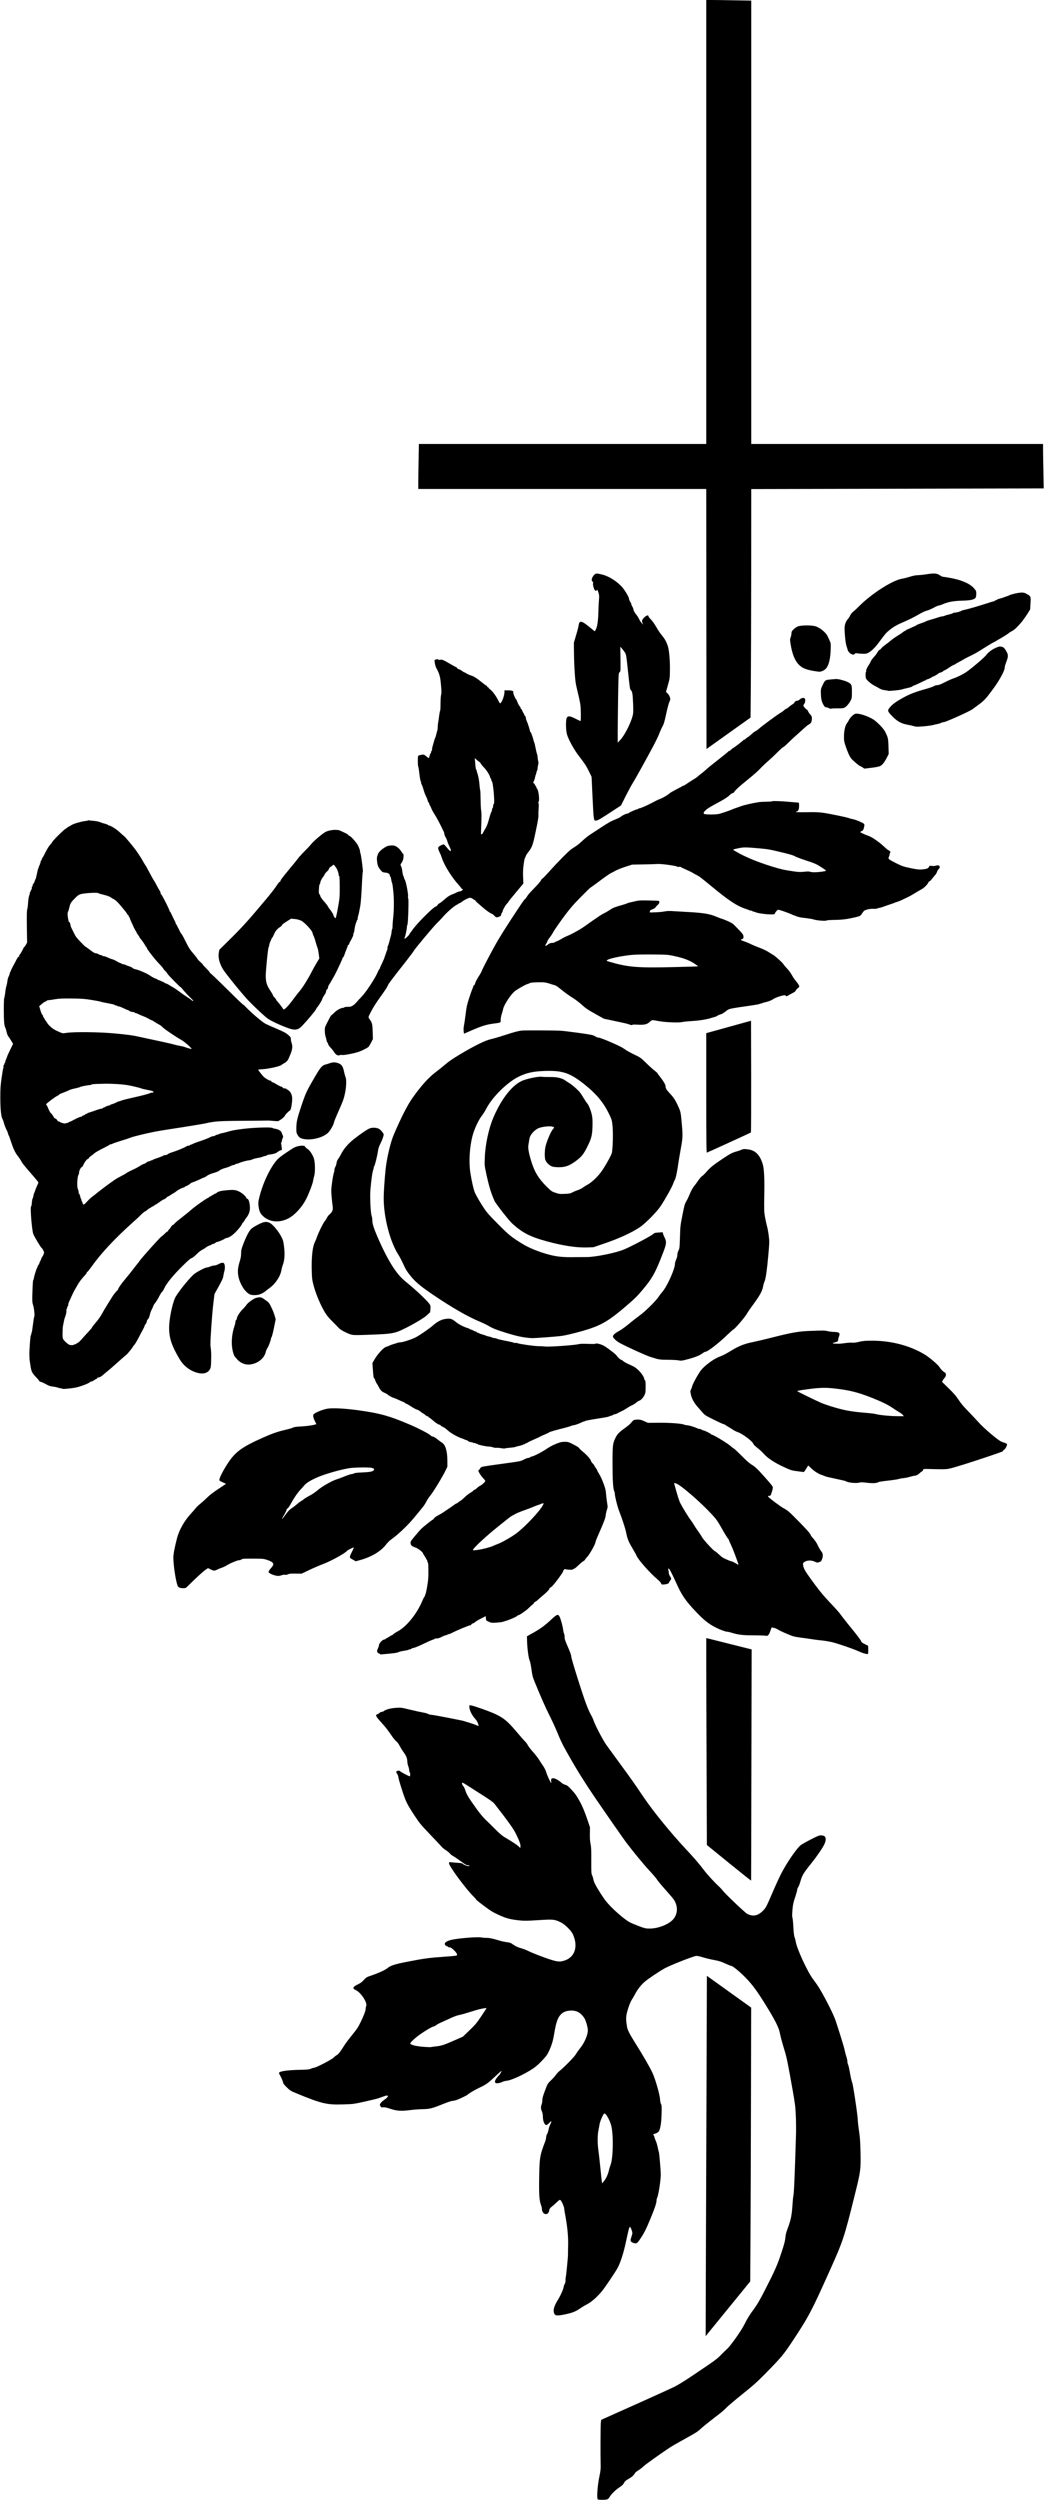 <?xml version="1.0" standalone="no"?>
<!DOCTYPE svg PUBLIC "-//W3C//DTD SVG 20010904//EN"
 "http://www.w3.org/TR/2001/REC-SVG-20010904/DTD/svg10.dtd">
<svg version="1.0" xmlns="http://www.w3.org/2000/svg"
 width="2204pt" height="5276pt" viewBox="0 0 2204 5276"
 preserveAspectRatio="xMidYMid meet">
<g transform="translate(0,5276) scale(0.1,-0.1)"
fill="#000000" stroke="none">
<path d="M14910 48075 l0 -4685 -3033 0 -3034 0 -6 -352 c-4 -194 -7 -408 -7
-475 l0 -123 3040 0 3040 0 2 -2744 3 -2744 465 332 465 331 6 685 c3 377 7
1462 8 2411 l1 1727 3087 7 3086 7 -6 352 c-4 193 -7 404 -7 469 l0 117 -3080
0 -3080 0 0 4678 0 4679 -352 6 c-194 4 -408 7 -475 7 l-123 0 0 -4685z"/>
<path d="M12574 40650 c-30 -12 -72 -70 -80 -109 -5 -24 -2 -37 14 -54 14 -14
18 -27 13 -36 -9 -15 2 -75 24 -127 14 -33 37 -44 50 -24 13 20 22 8 40 -50
15 -49 17 -75 10 -147 -5 -48 -9 -142 -11 -208 -4 -203 -19 -333 -46 -398 -14
-32 -27 -59 -30 -60 -3 -1 -45 31 -93 72 -189 157 -234 166 -250 49 -4 -29
-28 -123 -54 -208 l-46 -155 2 -205 c2 -223 17 -499 34 -625 6 -44 28 -147 49
-230 21 -82 44 -193 52 -245 12 -87 15 -336 4 -347 -2 -3 -48 18 -102 46 -119
62 -165 67 -189 21 -24 -47 -21 -269 6 -355 34 -111 153 -326 249 -449 124
-160 164 -223 220 -339 l49 -102 21 -450 c24 -495 22 -482 86 -472 34 6 93 41
351 211 l163 106 99 198 c55 108 118 225 140 259 43 67 228 398 415 745 65
120 133 259 152 310 19 51 50 121 70 156 28 51 44 105 78 265 24 111 53 222
65 247 11 25 21 52 21 60 0 39 -24 93 -55 123 l-35 34 40 143 c40 140 41 145
43 324 2 191 -13 381 -39 481 -21 80 -65 166 -117 228 -49 60 -90 119 -131
191 -40 71 -94 145 -133 182 -18 18 -33 39 -33 48 0 32 -47 18 -90 -26 -50
-52 -57 -76 -35 -119 l17 -34 -30 29 c-17 16 -43 54 -57 84 -14 30 -41 74 -59
96 -40 48 -66 98 -66 123 0 10 -9 32 -20 48 -11 17 -20 38 -20 48 0 10 -11 35
-25 55 -14 20 -25 48 -25 62 0 34 -83 176 -144 246 -106 122 -281 233 -421
267 -92 23 -118 26 -141 17z m622 -1667 c23 -38 28 -69 59 -365 44 -413 42
-401 67 -428 28 -30 36 -82 44 -300 5 -148 4 -185 -11 -240 -43 -163 -171
-413 -262 -509 l-52 -56 0 240 c0 132 4 462 8 733 9 491 9 494 31 514 22 21
22 23 19 280 l-4 259 38 -43 c20 -24 49 -62 63 -85z"/>
<path d="M19560 40640 c-69 -11 -153 -19 -187 -20 -42 0 -96 -11 -160 -31 -54
-17 -134 -38 -178 -45 -198 -33 -648 -323 -900 -580 -38 -39 -91 -88 -117
-108 -28 -22 -56 -57 -69 -84 -12 -26 -32 -58 -45 -72 -48 -53 -74 -123 -74
-200 0 -124 20 -313 39 -370 11 -30 22 -67 25 -82 9 -39 52 -85 92 -98 32 -11
38 -10 59 10 13 12 29 19 35 15 7 -4 55 -9 106 -12 83 -4 101 -2 140 17 66 32
148 112 231 225 137 185 154 204 236 269 90 69 147 101 333 181 68 29 182 87
255 129 81 47 151 81 183 87 28 6 92 33 142 60 50 27 101 49 112 49 12 0 47
11 79 25 119 53 237 74 453 79 139 4 220 23 245 59 9 14 15 44 15 84 0 60 -1
63 -51 120 -85 98 -274 178 -517 219 -79 13 -147 24 -151 24 -4 0 -28 14 -54
31 -60 40 -116 44 -277 19z"/>
<path d="M21520 40250 c-64 -8 -177 -36 -203 -50 -9 -6 -39 -17 -65 -26 -26
-8 -56 -19 -67 -24 -11 -5 -47 -16 -80 -24 -33 -9 -61 -20 -63 -26 -2 -5 -12
-10 -23 -10 -10 0 -19 -4 -19 -10 0 -5 -7 -10 -16 -10 -9 0 -93 -25 -187 -56
-166 -54 -401 -121 -462 -131 -16 -3 -32 -9 -35 -12 -10 -13 -109 -41 -143
-41 -19 0 -37 -4 -39 -10 -1 -5 -34 -17 -73 -26 -38 -8 -85 -22 -103 -30 -18
-8 -43 -14 -56 -14 -13 0 -57 -12 -98 -26 -40 -14 -106 -34 -147 -45 -40 -11
-83 -26 -95 -33 -11 -8 -58 -26 -104 -41 -45 -15 -89 -33 -96 -41 -8 -8 -18
-14 -21 -14 -4 0 -45 -18 -91 -40 -47 -22 -89 -40 -94 -40 -6 0 -10 -4 -10
-10 0 -5 -6 -10 -14 -10 -8 0 -27 -11 -43 -24 -16 -13 -55 -41 -88 -61 -87
-53 -156 -101 -185 -129 -14 -13 -60 -49 -102 -79 -43 -31 -85 -68 -94 -81 -8
-14 -24 -28 -35 -31 -10 -4 -31 -27 -45 -53 -15 -26 -38 -58 -51 -72 -45 -48
-93 -112 -93 -124 0 -6 -16 -36 -36 -66 -44 -67 -65 -116 -58 -135 4 -8 2 -15
-3 -15 -14 0 -13 -118 1 -143 18 -35 107 -112 156 -137 25 -12 74 -40 110 -61
47 -28 81 -40 125 -45 33 -4 67 -10 75 -14 17 -8 253 16 290 29 14 6 59 17
100 26 81 17 130 35 130 47 0 5 8 8 18 8 10 0 67 25 127 55 59 30 114 55 121
55 8 0 14 5 14 10 0 6 7 10 15 10 19 0 109 41 113 52 2 4 10 8 18 8 15 0 117
60 122 72 2 4 10 8 17 8 20 0 85 32 85 42 0 4 6 8 14 8 8 0 50 24 93 54 43 29
89 57 103 61 14 4 32 13 40 20 8 7 47 29 85 49 39 20 84 45 100 56 17 10 59
33 95 50 138 67 150 73 377 216 70 44 143 86 161 94 19 7 39 18 45 24 7 6 28
19 47 29 19 10 51 28 70 40 20 12 58 36 85 52 26 17 56 37 65 46 9 9 41 28 71
44 37 19 80 57 139 122 47 52 87 99 89 106 2 7 13 23 26 37 12 14 44 62 72
106 l51 82 7 129 c8 147 8 147 -80 198 -50 29 -84 34 -155 25z"/>
<path d="M16840 39538 c-25 -11 -64 -39 -87 -61 -36 -35 -43 -47 -44 -82 0
-22 -8 -60 -17 -85 -16 -41 -16 -53 -4 -130 32 -207 84 -345 162 -433 83 -93
181 -131 428 -163 58 -8 140 31 174 84 52 79 79 203 85 391 4 114 2 127 -20
175 -13 28 -32 68 -41 89 -37 87 -170 196 -271 222 -92 23 -306 19 -365 -7z"/>
<path d="M21080 39110 c-104 -34 -202 -99 -259 -174 -41 -53 -240 -225 -392
-339 -76 -57 -218 -129 -319 -162 -30 -10 -106 -44 -169 -77 -82 -42 -124 -58
-153 -58 -24 0 -51 -8 -68 -20 -16 -11 -102 -41 -192 -66 -204 -57 -323 -103
-458 -177 -149 -83 -220 -134 -274 -195 -68 -78 -65 -91 43 -201 104 -107 188
-153 322 -177 46 -8 107 -22 135 -31 44 -13 70 -13 199 -3 82 7 171 19 199 27
28 8 71 18 96 22 25 4 59 15 77 24 18 9 45 17 61 17 38 0 545 228 600 270 15
11 72 54 127 94 123 91 154 123 306 329 132 177 249 390 249 454 0 19 13 69
30 111 48 126 49 157 6 235 -20 36 -47 72 -59 80 -30 20 -77 27 -107 17z"/>
<path d="M9210 38843 c-14 -3 -29 -8 -33 -13 -12 -11 11 -128 34 -169 71 -132
84 -181 101 -384 9 -106 9 -148 0 -183 -7 -25 -12 -109 -12 -189 0 -80 -4
-145 -8 -145 -4 0 -13 -44 -20 -97 -7 -54 -16 -120 -21 -148 -6 -27 -10 -73
-10 -102 -1 -29 -5 -62 -10 -75 -5 -13 -14 -48 -21 -78 -7 -30 -16 -60 -21
-65 -4 -6 -17 -44 -28 -85 -11 -41 -25 -91 -31 -110 -5 -19 -10 -47 -10 -62 0
-16 -4 -28 -10 -28 -5 0 -10 -11 -10 -25 0 -14 -4 -25 -9 -25 -5 0 -14 -22
-21 -50 -7 -27 -15 -50 -19 -50 -4 0 -25 15 -47 33 -21 19 -46 36 -55 39 -21
8 -112 -11 -121 -26 -11 -16 -10 -204 1 -224 5 -10 17 -80 25 -157 9 -77 21
-144 26 -149 6 -6 10 -21 10 -33 0 -13 6 -34 14 -46 8 -12 24 -56 35 -97 18
-65 37 -113 71 -181 5 -9 14 -35 20 -58 6 -22 15 -41 20 -41 6 0 10 -8 10 -18
0 -10 7 -27 15 -39 9 -12 22 -41 31 -65 8 -23 41 -83 73 -132 32 -50 86 -149
121 -221 35 -71 67 -138 72 -147 4 -10 8 -27 8 -39 0 -12 13 -45 29 -73 16
-28 32 -67 36 -86 4 -19 23 -65 41 -102 61 -120 34 -135 -51 -28 -31 39 -62
70 -70 70 -7 0 -36 -11 -64 -26 -66 -33 -67 -52 -6 -174 7 -14 22 -54 34 -90
52 -158 211 -412 358 -572 29 -32 53 -62 53 -68 0 -5 7 -10 15 -10 8 0 15 -4
15 -9 0 -15 -30 -41 -48 -41 -18 0 -85 -22 -92 -31 -3 -3 -32 -16 -65 -28 -75
-28 -114 -53 -201 -131 -38 -33 -78 -63 -89 -66 -11 -3 -28 -18 -37 -34 -9
-17 -29 -32 -45 -36 -45 -11 -351 -314 -460 -455 -51 -67 -93 -127 -94 -133
-1 -6 -23 -31 -50 -55 -41 -36 -49 -40 -49 -24 0 11 3 23 7 27 9 9 43 173 43
209 0 16 5 38 11 49 15 29 31 550 17 559 -6 4 -8 18 -4 34 10 38 -41 312 -65
351 -10 17 -19 38 -19 45 0 8 -7 27 -15 42 -8 16 -18 59 -21 95 -4 37 -15 84
-25 105 -18 38 -18 38 7 74 13 19 28 52 34 72 13 46 13 121 0 121 -5 0 -21 20
-36 45 -33 58 -97 112 -147 126 -47 12 -136 3 -176 -20 -96 -54 -166 -121
-176 -169 -4 -15 -10 -34 -14 -42 -5 -9 -5 -51 -1 -95 7 -87 27 -134 83 -198
29 -34 39 -39 92 -44 64 -6 95 -27 95 -63 0 -11 4 -20 9 -20 5 0 11 -15 14
-32 9 -56 18 -92 27 -113 5 -11 16 -90 24 -175 16 -169 14 -394 -4 -555 -7
-55 -12 -130 -13 -167 0 -38 -4 -68 -8 -68 -4 0 -9 -24 -12 -52 -2 -29 -9 -69
-15 -88 -6 -19 -20 -73 -32 -120 -12 -47 -26 -89 -31 -95 -5 -5 -9 -25 -9 -45
0 -20 -4 -40 -8 -45 -5 -6 -14 -30 -21 -55 -7 -25 -17 -53 -22 -62 -5 -10 -9
-22 -9 -28 0 -11 -46 -115 -80 -183 -11 -22 -20 -45 -20 -53 0 -8 -4 -14 -9
-14 -5 0 -25 -39 -46 -87 -52 -121 -248 -416 -333 -501 -37 -37 -83 -87 -102
-111 -19 -24 -55 -57 -79 -72 -38 -25 -55 -29 -113 -29 -39 0 -68 -4 -68 -10
0 -5 -9 -10 -20 -10 -50 0 -132 -43 -191 -101 -33 -32 -64 -59 -68 -59 -6 0
-71 -124 -125 -239 -15 -33 -11 -156 8 -211 8 -25 18 -62 21 -82 4 -21 11 -38
15 -38 5 0 12 -15 16 -32 4 -19 26 -52 53 -79 25 -26 58 -67 73 -92 33 -56 80
-84 115 -68 13 6 41 8 61 5 23 -4 91 6 183 25 115 24 169 41 250 79 57 27 111
57 120 68 9 10 33 51 54 91 l37 72 -4 153 c-5 162 -13 197 -64 263 -13 18 -24
39 -24 49 0 20 78 169 134 256 62 95 62 96 167 242 53 74 99 146 103 161 7 31
84 134 355 477 101 129 191 248 199 265 21 42 429 530 490 585 27 25 80 80
118 124 84 97 231 227 293 258 25 13 48 26 49 31 2 4 10 7 17 7 7 0 26 11 42
24 45 38 143 87 175 88 16 1 41 -9 56 -21 15 -12 35 -24 45 -28 9 -3 17 -10
17 -15 0 -5 14 -21 32 -36 18 -15 62 -53 98 -85 81 -73 177 -142 210 -152 14
-4 39 -23 55 -41 37 -41 49 -43 103 -21 33 13 42 22 42 41 0 14 7 31 15 40 8
8 15 21 15 28 0 27 59 134 89 162 17 17 31 34 31 39 0 5 72 95 160 200 l159
190 -6 137 c-4 104 -2 167 12 268 10 73 22 132 26 132 4 0 10 14 14 30 4 17
25 53 47 82 92 116 105 150 169 458 41 192 59 300 56 331 -2 25 0 92 4 150 5
74 4 106 -5 111 -8 5 -8 10 2 20 26 26 6 230 -27 277 -12 16 -21 36 -21 45 0
9 -4 16 -10 16 -5 0 -13 12 -16 26 -4 14 -15 29 -25 32 -17 7 -16 9 3 51 11
24 22 60 25 80 3 20 9 41 13 46 4 6 11 29 15 53 4 23 11 42 15 42 5 0 8 15 8
33 0 17 5 54 12 81 9 37 10 58 1 86 -6 21 -11 53 -11 72 0 20 -6 53 -13 74 -8
22 -22 82 -32 134 -10 52 -22 104 -28 115 -6 11 -14 36 -18 55 -7 33 -18 68
-43 133 -6 15 -14 27 -18 27 -5 0 -8 7 -8 15 0 15 -43 153 -59 190 -24 56 -31
78 -31 100 0 14 -4 25 -9 25 -5 0 -13 10 -17 23 -4 12 -18 39 -30 59 -13 21
-24 44 -24 52 0 8 -7 16 -15 20 -8 3 -15 14 -15 24 0 10 -9 27 -20 37 -11 10
-29 43 -41 74 -11 31 -26 63 -33 71 -28 33 -65 126 -60 148 8 29 -27 42 -117
42 l-69 0 0 -32 c-1 -76 -47 -207 -83 -237 -13 -10 -20 -3 -46 51 -45 93 -122
199 -169 233 -22 17 -41 36 -41 43 -1 7 -5 11 -10 7 -5 -3 -12 4 -16 15 -3 11
-11 20 -17 20 -6 0 -43 26 -82 58 -108 89 -191 143 -244 156 -26 7 -67 25 -90
40 -23 14 -45 26 -50 26 -4 0 -26 13 -48 29 -22 16 -52 33 -67 36 -15 4 -32
16 -38 26 -5 11 -14 19 -20 19 -5 0 -54 25 -107 57 -172 100 -182 104 -229 98
-28 -4 -43 -2 -43 4 0 6 -3 10 -7 10 -5 -1 -19 -4 -33 -6z m911 -2163 c4 0 18
-17 30 -37 12 -21 43 -58 68 -83 50 -49 118 -158 128 -202 3 -16 9 -28 14 -28
5 0 9 -11 9 -25 0 -14 3 -25 8 -25 15 0 34 -109 47 -266 12 -160 11 -219 -6
-230 -5 -3 -9 -21 -9 -40 0 -19 -4 -34 -9 -34 -5 0 -12 -20 -15 -45 -4 -25
-11 -45 -15 -45 -4 0 -25 -64 -46 -142 -30 -110 -49 -159 -87 -221 -26 -44
-48 -83 -48 -88 0 -7 -31 -22 -35 -17 -2 2 1 104 6 228 6 156 5 237 -2 265 -6
22 -12 128 -13 235 -1 107 -5 200 -9 206 -4 7 -9 45 -12 85 -9 114 -24 198
-45 262 -11 31 -20 64 -20 72 0 8 -4 15 -9 15 -5 0 -12 44 -16 98 -3 53 -9
108 -12 122 -6 22 -2 21 42 -18 26 -23 51 -42 56 -42z"/>
<path d="M17530 38419 c-110 -10 -113 -12 -167 -126 -32 -66 -35 -80 -34 -156
1 -104 14 -174 42 -229 30 -60 48 -78 78 -78 15 0 37 -7 49 -16 17 -12 33 -14
60 -9 20 4 83 6 138 5 75 -1 110 3 131 14 40 20 97 85 130 148 26 50 28 60 28
183 0 158 -6 170 -100 215 -62 29 -192 62 -238 59 -12 -1 -65 -6 -117 -10z"/>
<path d="M16887 38000 c-19 -17 -46 -30 -60 -30 -25 0 -57 -23 -57 -41 0 -5
-19 -21 -42 -35 -24 -15 -60 -42 -81 -60 -20 -19 -43 -34 -50 -34 -8 0 -24
-11 -37 -25 -13 -13 -55 -44 -94 -67 -73 -43 -398 -284 -451 -334 -16 -16 -46
-36 -65 -45 -19 -9 -57 -37 -83 -63 -27 -25 -61 -53 -75 -60 -15 -8 -36 -23
-46 -35 -11 -12 -25 -21 -32 -21 -7 0 -14 -3 -16 -7 -5 -12 -190 -156 -219
-170 -14 -7 -36 -24 -49 -38 -13 -14 -29 -25 -36 -25 -7 0 -17 -6 -21 -13 -4
-7 -102 -87 -218 -177 -115 -90 -229 -182 -252 -205 -23 -22 -63 -56 -89 -75
-26 -19 -61 -48 -78 -64 -17 -15 -51 -40 -76 -54 -37 -22 -142 -89 -186 -120
-27 -19 -55 -32 -69 -32 -8 0 -15 -4 -15 -10 0 -5 -5 -10 -11 -10 -12 0 -231
-119 -239 -130 -15 -22 -147 -101 -197 -119 -32 -12 -67 -26 -78 -33 -11 -6
-33 -18 -50 -26 -16 -9 -39 -20 -50 -26 -126 -65 -243 -116 -266 -116 -10 0
-21 -4 -24 -10 -3 -5 -13 -10 -21 -10 -22 0 -184 -72 -184 -82 0 -4 -9 -8 -19
-8 -29 0 -113 -38 -141 -65 -14 -12 -56 -35 -95 -50 -110 -43 -170 -76 -322
-176 -79 -52 -175 -115 -215 -141 -70 -45 -112 -78 -224 -181 -29 -27 -75 -63
-103 -80 -27 -18 -67 -44 -89 -59 -54 -36 -296 -281 -462 -467 -74 -83 -142
-153 -151 -156 -9 -3 -23 -20 -30 -38 -7 -18 -66 -86 -131 -152 -65 -67 -128
-134 -138 -150 -11 -17 -30 -45 -41 -62 -12 -18 -25 -33 -30 -33 -9 0 -112
-151 -316 -465 -109 -168 -159 -248 -248 -396 -88 -147 -310 -565 -339 -639
-9 -25 -28 -61 -40 -80 -60 -91 -106 -178 -106 -198 0 -12 -9 -27 -20 -34 -11
-7 -20 -20 -20 -29 0 -8 -9 -33 -19 -55 -10 -21 -41 -109 -69 -195 -43 -133
-54 -182 -72 -335 -12 -98 -28 -206 -35 -239 -8 -37 -11 -81 -7 -116 l7 -56
156 68 c214 93 313 124 459 144 172 23 160 17 160 81 0 31 10 87 24 127 13 40
26 87 29 105 17 86 167 314 249 375 65 49 214 133 258 146 25 7 51 18 59 24 8
7 70 13 157 15 142 4 177 -1 289 -39 17 -6 45 -14 63 -19 41 -10 57 -21 183
-122 57 -46 149 -111 204 -145 55 -33 138 -96 185 -138 99 -90 135 -114 332
-224 l147 -82 168 -35 c251 -53 325 -70 353 -81 44 -18 80 -24 80 -13 0 6 36
8 103 4 145 -9 208 5 260 56 23 22 51 40 63 40 11 0 70 -9 130 -21 138 -26
423 -37 497 -20 29 7 120 16 202 21 162 9 323 35 422 69 34 11 67 21 74 21 6
0 23 9 38 19 14 10 45 24 67 30 40 11 57 21 143 87 44 34 75 40 496 100 105
15 192 31 193 35 2 5 14 9 27 9 13 0 26 4 29 9 3 4 25 11 48 15 45 7 144 42
166 59 33 26 114 60 187 78 74 19 80 19 92 3 7 -9 18 -13 25 -10 7 4 36 20 63
36 28 16 65 36 83 45 18 8 37 26 42 39 5 13 24 36 44 51 31 24 34 29 25 54 -6
15 -32 54 -60 87 -28 32 -71 95 -95 140 -25 44 -70 105 -100 135 -30 30 -66
73 -80 96 -20 33 -201 193 -219 193 -2 0 -38 23 -80 50 -45 30 -123 68 -193
94 -64 24 -154 61 -198 83 -45 22 -109 48 -143 59 -64 20 -73 29 -42 39 33 10
43 31 35 72 -5 29 -24 56 -83 115 -42 43 -92 95 -111 115 -25 27 -66 52 -144
86 -61 26 -115 47 -122 47 -7 0 -61 21 -121 46 -132 56 -264 77 -564 94 -112
6 -259 15 -327 19 -94 7 -139 5 -195 -6 -39 -8 -125 -16 -189 -18 l-118 -4 0
24 c0 20 9 27 51 42 32 11 59 29 72 48 12 17 34 41 49 53 28 24 37 65 18 77
-6 4 -102 8 -213 10 -172 4 -213 1 -277 -14 -41 -11 -93 -22 -115 -26 -21 -4
-52 -13 -68 -22 -16 -8 -86 -30 -155 -49 -104 -29 -140 -44 -199 -83 -40 -27
-98 -61 -130 -76 -32 -15 -80 -44 -107 -63 -27 -20 -76 -53 -108 -74 -32 -21
-110 -76 -173 -122 -107 -78 -274 -172 -405 -227 -30 -12 -82 -39 -115 -60
-33 -20 -77 -42 -97 -49 -21 -6 -40 -16 -43 -21 -4 -5 -24 -9 -46 -9 -37 0
-75 -17 -107 -47 -14 -13 -42 -18 -42 -7 0 3 9 18 19 33 11 15 23 39 26 54 4
15 25 49 46 74 21 26 52 72 69 104 16 31 70 112 118 180 203 286 285 386 474
577 104 105 192 192 195 192 3 0 73 51 157 113 165 124 266 194 293 204 10 3
47 23 83 44 36 20 130 59 210 84 l145 47 235 4 c129 1 265 6 301 9 73 7 409
-39 420 -58 4 -5 19 -7 34 -3 16 4 31 3 34 -2 3 -4 55 -30 116 -56 60 -26 121
-56 135 -66 14 -9 53 -31 86 -48 63 -32 80 -45 350 -267 325 -268 501 -384
665 -440 55 -18 103 -36 106 -39 4 -3 17 -6 29 -6 13 0 26 -4 29 -10 3 -5 13
-10 22 -10 8 0 29 -6 46 -14 64 -30 344 -58 391 -40 9 3 16 11 16 18 1 6 14
26 29 45 26 29 33 32 63 26 42 -9 233 -78 273 -99 17 -9 34 -16 38 -16 4 0 27
-9 51 -19 23 -11 85 -25 137 -31 134 -15 199 -26 238 -39 61 -19 241 -33 257
-20 9 7 71 12 177 14 162 2 266 16 437 56 97 23 107 29 142 84 14 22 32 45 39
51 32 25 124 46 188 43 36 -2 71 -1 76 3 6 3 35 11 65 18 30 6 78 21 105 32
28 11 82 30 120 42 39 12 76 25 82 29 7 4 36 15 65 23 29 9 78 29 108 44 30
15 80 39 110 53 30 13 96 50 145 80 50 31 115 70 146 86 57 30 134 106 150
149 5 12 15 22 23 22 8 0 32 24 53 53 21 28 50 63 64 77 15 14 32 43 39 65 7
22 23 51 37 63 49 48 13 95 -55 73 -26 -9 -59 -11 -90 -7 -45 6 -49 5 -60 -19
-15 -33 -49 -46 -142 -55 -61 -5 -100 -2 -215 21 -174 34 -211 47 -356 120
-141 72 -154 84 -134 123 8 16 15 37 15 47 0 11 5 28 12 39 10 16 9 22 -11 40
-13 11 -28 20 -33 20 -5 0 -46 36 -93 79 -93 88 -243 192 -314 217 -81 29
-175 71 -178 80 -1 5 12 16 29 24 26 12 35 24 45 65 22 86 22 86 -81 133 -51
23 -119 47 -152 53 -32 6 -67 15 -76 20 -27 14 -370 87 -521 110 -111 17 -169
20 -370 17 -221 -3 -272 1 -213 16 31 8 46 50 46 127 0 42 -4 59 -13 59 -7 0
-83 7 -168 14 -188 18 -389 25 -389 14 0 -4 -51 -8 -112 -9 -62 0 -138 -4
-168 -9 -115 -16 -311 -61 -377 -86 -37 -14 -88 -32 -113 -40 -25 -8 -54 -18
-65 -24 -48 -23 -246 -91 -294 -100 -85 -16 -296 -13 -310 4 -28 34 55 107
224 196 177 93 276 154 314 194 19 20 50 41 68 47 18 6 33 15 33 20 0 22 106
120 285 264 105 84 219 184 255 224 36 39 110 110 165 158 55 48 148 135 207
195 59 59 113 108 121 108 8 0 59 44 113 98 54 53 155 147 224 207 68 61 133
119 145 130 11 12 39 32 63 45 46 26 62 60 62 134 0 30 -8 47 -36 78 -20 22
-40 53 -46 69 -5 16 -14 29 -19 29 -15 0 -79 70 -79 86 0 9 9 27 20 41 22 29
27 92 8 111 -21 21 -66 13 -101 -18z m-847 -3146 c184 -17 217 -23 513 -95
132 -33 214 -57 225 -69 9 -9 114 -50 233 -89 200 -66 224 -77 330 -146 127
-82 128 -76 -14 -95 -102 -13 -186 -13 -225 1 -23 8 -59 8 -127 0 -81 -8 -117
-7 -232 10 -192 28 -256 43 -443 100 -317 98 -569 203 -764 317 -79 46 -82 42
66 72 102 21 146 20 438 -6z m-1823 -2268 c222 -47 345 -95 466 -179 31 -22
56 -41 55 -43 -2 -1 -232 -8 -513 -15 -769 -19 -966 -3 -1358 112 -68 20 -68
20 -45 38 49 37 366 99 568 111 74 4 263 7 420 5 263 -2 294 -5 407 -29z"/>
<path d="M18050 37693 c-35 -13 -103 -79 -121 -117 -11 -23 -33 -59 -49 -81
-39 -51 -62 -158 -63 -285 0 -84 4 -108 36 -200 45 -132 77 -204 115 -256 30
-40 175 -164 193 -164 5 0 27 -12 48 -26 l39 -26 144 17 c83 9 160 24 185 35
47 21 94 79 148 185 l36 70 -4 160 c-5 170 -10 193 -73 316 -31 63 -170 205
-245 253 -128 80 -328 142 -389 119z"/>
<path d="M1857 35444 c-3 -4 -34 -10 -69 -14 -78 -9 -233 -55 -273 -80 -16
-11 -46 -28 -65 -37 -19 -10 -39 -24 -43 -30 -4 -7 -12 -13 -18 -13 -22 0
-289 -264 -289 -287 0 -4 -19 -29 -43 -54 -23 -25 -64 -91 -91 -145 -26 -55
-54 -106 -61 -114 -7 -8 -18 -32 -26 -52 -7 -21 -17 -38 -22 -38 -4 0 -5 -9
-2 -20 4 -11 2 -20 -4 -20 -6 0 -11 -11 -11 -25 0 -14 -4 -25 -10 -25 -5 0
-10 -11 -10 -25 0 -14 -4 -25 -8 -25 -5 0 -19 -54 -32 -120 -13 -66 -27 -120
-32 -120 -4 0 -8 -5 -8 -12 0 -18 -33 -88 -42 -88 -4 0 -8 -11 -8 -25 0 -14
-4 -25 -10 -25 -5 0 -10 -16 -10 -35 0 -19 -4 -35 -10 -35 -5 0 -10 -9 -10
-20 0 -11 -4 -20 -10 -20 -5 0 -10 -11 -10 -25 0 -14 -7 -42 -15 -62 -9 -20
-18 -84 -22 -142 -3 -58 -11 -122 -18 -141 -9 -26 -11 -123 -8 -370 l5 -335
-27 -47 c-15 -27 -31 -48 -35 -48 -5 0 -12 -10 -16 -22 -8 -27 -76 -142 -86
-146 -4 -2 -4 -10 -1 -18 3 -8 -1 -14 -11 -14 -10 0 -29 -26 -50 -67 -18 -38
-52 -101 -75 -142 -22 -41 -41 -80 -41 -87 0 -7 -4 -15 -9 -18 -5 -3 -12 -22
-15 -42 -4 -19 -15 -50 -25 -67 -10 -18 -21 -60 -25 -95 -4 -34 -13 -80 -21
-102 -8 -21 -19 -85 -25 -142 -7 -57 -16 -107 -21 -113 -5 -5 -9 -118 -9 -250
0 -226 10 -345 31 -371 4 -6 16 -41 24 -78 15 -63 31 -104 46 -116 4 -3 27
-38 51 -78 l44 -73 -55 -112 c-31 -62 -63 -132 -71 -157 -8 -25 -20 -56 -27
-70 -7 -14 -13 -33 -13 -42 0 -9 -4 -20 -10 -23 -5 -3 -10 -15 -10 -26 0 -10
-5 -19 -11 -19 -7 0 -9 -9 -6 -21 3 -12 1 -33 -5 -48 -6 -14 -22 -109 -36
-211 -21 -150 -25 -225 -25 -395 0 -266 16 -417 49 -470 7 -11 20 -49 29 -85
9 -36 32 -95 51 -132 19 -37 34 -75 34 -85 0 -11 5 -24 10 -29 6 -6 23 -50 39
-100 61 -188 97 -267 161 -348 26 -34 58 -81 70 -106 22 -44 68 -100 264 -325
52 -60 96 -115 96 -121 0 -6 -6 -24 -14 -40 -26 -54 -44 -99 -57 -139 -7 -22
-16 -44 -20 -50 -4 -5 -10 -30 -14 -55 -4 -25 -12 -51 -18 -58 -5 -7 -12 -46
-15 -87 -2 -41 -9 -75 -15 -75 -24 0 13 -481 44 -580 16 -48 160 -291 177
-298 18 -7 65 -106 52 -110 -6 -2 -10 -11 -10 -21 0 -9 -11 -32 -25 -51 -14
-19 -25 -40 -25 -47 0 -7 -9 -28 -20 -48 -11 -20 -20 -41 -20 -48 0 -7 -9 -23
-20 -37 -11 -14 -20 -32 -20 -42 0 -9 -4 -18 -8 -20 -10 -4 -59 -160 -67 -215
-4 -24 -10 -43 -15 -43 -4 0 -11 -103 -15 -229 -7 -215 -6 -234 13 -293 23
-72 39 -232 24 -251 -5 -7 -17 -82 -27 -167 -10 -85 -22 -159 -26 -164 -5 -6
-9 -20 -9 -32 0 -12 -4 -24 -9 -26 -10 -3 -31 -277 -31 -411 0 -50 4 -116 10
-146 5 -31 14 -87 20 -126 14 -84 33 -119 117 -207 35 -36 63 -71 63 -76 0 -6
15 -14 32 -17 18 -4 67 -26 109 -50 59 -33 90 -43 144 -49 37 -4 83 -13 103
-21 19 -8 47 -15 62 -15 16 0 30 -4 32 -9 4 -12 155 1 283 23 97 18 305 98
305 119 0 4 9 7 21 7 12 0 41 14 66 30 24 17 48 30 52 30 5 0 11 7 15 15 3 8
16 15 28 15 27 0 53 16 120 74 26 23 60 51 75 63 28 21 97 82 272 238 49 44
103 90 120 103 26 20 141 163 141 176 0 3 11 16 24 29 14 14 52 78 86 143 34
66 77 146 95 179 18 33 34 66 34 74 1 8 12 29 26 47 14 18 25 44 25 57 0 14 7
30 16 37 23 20 35 47 50 113 8 32 25 77 38 100 13 23 26 54 30 68 3 15 22 46
42 70 20 24 56 82 80 130 24 48 53 94 64 102 11 7 34 45 51 83 44 98 193 279
384 467 112 111 169 160 189 164 19 4 56 33 103 79 44 45 95 85 132 103 33 17
62 35 66 41 8 13 84 50 102 50 7 0 13 4 13 9 0 5 15 12 33 15 19 3 43 15 55
26 12 11 31 20 43 20 21 0 150 57 159 70 3 4 23 11 45 14 25 4 64 25 100 51
70 52 188 184 212 238 9 20 20 37 25 37 4 0 15 14 23 31 9 17 31 50 50 74 56
74 77 146 70 235 -8 95 -31 160 -56 160 -11 0 -19 7 -19 17 0 24 -82 99 -139
128 -85 43 -120 47 -269 35 -131 -12 -189 -26 -220 -57 -7 -7 -18 -13 -23 -13
-6 0 -35 -16 -65 -35 -30 -19 -59 -35 -64 -35 -6 0 -10 -4 -10 -10 0 -5 -5
-10 -12 -10 -23 0 -273 -175 -358 -250 -47 -42 -141 -118 -208 -170 -68 -51
-133 -106 -145 -122 -11 -15 -26 -28 -32 -28 -12 0 -38 -28 -56 -62 -7 -13
-20 -29 -31 -36 -10 -7 -18 -20 -18 -28 0 -8 -6 -14 -13 -14 -7 0 -35 -22 -62
-50 -27 -27 -54 -50 -60 -51 -17 -1 -437 -470 -473 -527 -9 -15 -25 -37 -35
-47 -10 -11 -56 -69 -102 -130 -46 -60 -120 -153 -165 -205 -79 -92 -150 -196
-150 -219 0 -6 -3 -11 -8 -11 -8 0 -88 -97 -106 -129 -6 -11 -49 -79 -95 -152
-47 -74 -105 -172 -130 -219 -25 -49 -80 -126 -128 -182 -46 -53 -83 -102 -83
-108 0 -6 -35 -47 -78 -93 -43 -45 -106 -115 -141 -155 -35 -40 -74 -75 -87
-78 -13 -3 -24 -10 -24 -15 0 -5 -9 -9 -19 -9 -11 0 -23 -4 -26 -10 -3 -5 -27
-10 -53 -10 -39 0 -55 6 -94 38 -26 20 -59 52 -73 71 -23 33 -25 42 -25 145 1
61 5 131 10 156 6 25 14 68 19 95 5 28 19 77 32 110 14 37 22 78 21 108 -1 26
3 47 8 47 6 0 10 11 10 25 0 14 5 25 10 25 6 0 10 13 10 28 0 16 6 42 14 58 8
16 32 70 54 119 22 50 49 106 60 125 12 19 42 72 67 117 39 70 82 125 176 229
10 12 19 27 19 33 0 6 6 14 14 17 8 3 55 63 105 133 187 263 484 580 846 904
72 64 139 126 151 139 36 39 103 98 113 98 5 0 31 18 57 40 27 22 54 40 61 40
7 0 13 4 13 8 0 4 16 14 35 21 19 7 35 17 35 22 0 5 6 9 13 9 8 0 47 25 88 55
40 31 85 59 99 62 14 4 38 19 53 35 16 15 33 28 39 28 6 0 25 11 42 24 17 12
47 31 66 41 19 9 46 28 60 40 29 27 113 71 153 81 15 3 27 10 27 14 0 4 12 11
26 14 22 6 83 44 104 66 3 3 23 11 45 19 44 15 154 63 198 86 16 8 33 15 39
15 6 0 25 11 42 23 42 32 86 51 176 77 41 12 84 30 95 40 27 24 78 46 148 64
31 8 73 24 93 35 19 12 45 21 57 21 12 0 31 7 41 15 11 8 28 15 39 15 10 0 31
6 45 14 35 18 175 56 206 56 14 0 40 6 58 14 49 20 97 33 153 41 27 4 61 13
75 20 14 7 42 15 63 19 20 4 37 11 37 15 0 5 30 12 67 16 67 7 143 32 143 47
0 5 7 8 15 8 8 0 15 4 15 8 0 4 16 14 36 21 l36 13 -7 61 c-3 34 -9 70 -11 80
-3 9 -1 17 5 17 6 0 11 12 11 26 0 14 7 41 16 59 14 30 14 37 1 67 -9 18 -18
43 -22 56 -9 32 -71 69 -130 78 -27 3 -56 12 -64 18 -26 20 -401 8 -621 -20
-183 -23 -238 -34 -350 -68 -25 -8 -64 -17 -88 -21 -24 -4 -56 -13 -70 -21
-15 -8 -34 -14 -43 -14 -8 0 -24 -7 -35 -15 -10 -8 -29 -15 -42 -15 -12 0 -30
-4 -40 -9 -55 -29 -141 -63 -242 -97 -63 -20 -130 -46 -148 -56 -18 -10 -39
-18 -47 -18 -8 0 -15 -4 -15 -10 0 -5 -13 -10 -29 -10 -16 0 -36 -6 -43 -13
-20 -19 -193 -92 -292 -122 -49 -15 -97 -36 -107 -46 -11 -11 -33 -19 -54 -19
-19 0 -35 -4 -35 -9 0 -5 -51 -26 -112 -47 -62 -20 -114 -41 -116 -45 -2 -5
-12 -9 -22 -9 -10 0 -22 -4 -25 -10 -3 -5 -17 -10 -30 -10 -13 0 -37 -11 -53
-25 -17 -14 -35 -25 -42 -25 -11 0 -89 -39 -100 -50 -5 -5 -63 -38 -90 -51 -8
-4 -51 -24 -95 -45 -44 -21 -89 -46 -100 -55 -11 -10 -58 -37 -105 -60 -46
-23 -109 -59 -140 -80 -156 -110 -238 -172 -332 -246 -57 -46 -120 -95 -141
-110 -21 -16 -52 -43 -70 -62 -100 -107 -110 -115 -124 -95 -7 10 -13 26 -13
36 0 10 -4 18 -10 18 -5 0 -10 11 -10 24 0 14 -4 27 -8 30 -5 3 -14 30 -21 61
-7 30 -17 53 -22 50 -5 -4 -9 11 -9 32 -1 21 -7 49 -15 63 -26 46 -14 282 16
314 5 6 9 26 9 46 0 36 41 110 61 110 6 0 19 21 31 48 25 57 75 122 93 122 8
0 16 8 19 18 4 9 25 30 49 46 23 17 51 38 62 49 27 25 98 66 225 129 58 29
107 56 108 60 2 5 14 8 27 8 13 0 25 4 27 9 2 5 79 32 171 60 93 28 189 60
215 71 43 19 272 76 491 121 53 11 211 38 351 59 449 69 754 120 780 130 14 5
84 17 155 26 100 12 244 17 620 19 270 2 499 4 510 5 11 0 63 -3 115 -9 52 -5
97 -6 100 -1 3 4 21 16 40 26 39 22 100 80 100 96 0 11 87 98 98 98 26 0 59
203 48 288 -8 60 -41 120 -79 142 -18 10 -37 24 -44 29 -7 6 -26 11 -43 11
-19 0 -30 5 -30 14 0 8 -14 17 -32 21 -18 4 -64 27 -102 51 -38 24 -78 44 -88
44 -10 0 -18 7 -18 15 0 8 -7 15 -15 15 -29 0 -120 53 -154 89 -39 42 -111
135 -111 144 0 3 39 8 88 10 132 7 384 64 407 92 6 7 28 21 50 33 48 24 77 55
98 102 8 19 22 51 30 70 50 113 59 185 32 260 -8 23 -15 60 -15 80 0 33 -7 44
-47 80 -56 49 -87 66 -291 154 -84 36 -172 75 -195 87 -74 38 -304 235 -431
368 -21 23 -42 41 -48 41 -5 0 -136 125 -291 279 -315 310 -389 381 -399 381
-5 0 -8 6 -8 13 0 7 -34 46 -75 87 -41 41 -75 79 -76 85 0 5 -24 30 -52 54
-29 25 -56 55 -62 67 -5 13 -41 59 -79 103 -78 89 -103 129 -182 289 -30 62
-64 122 -74 132 -10 10 -26 35 -35 57 -9 21 -26 54 -37 73 -10 19 -22 43 -25
53 -3 9 -9 17 -14 17 -5 0 -9 8 -9 18 0 9 -7 28 -15 42 -15 27 -62 125 -86
178 -7 17 -17 32 -21 32 -5 0 -8 6 -8 12 0 28 -164 350 -181 356 -5 2 -9 13
-9 26 0 12 -12 39 -27 61 -15 22 -40 67 -56 99 -16 33 -42 79 -57 101 -16 23
-61 103 -100 179 -40 75 -77 142 -84 149 -6 7 -35 55 -64 107 -29 52 -90 145
-135 207 -82 110 -244 303 -256 303 -3 0 -41 34 -85 75 -71 67 -197 145 -234
145 -7 0 -12 4 -12 9 0 4 -30 16 -67 26 -38 9 -86 25 -108 35 -22 10 -78 21
-125 25 -47 3 -92 8 -101 11 -8 2 -18 1 -22 -2z m224 -1536 c3 -5 43 -17 90
-28 46 -11 92 -24 101 -30 10 -5 25 -10 33 -10 8 0 15 -5 15 -11 0 -5 5 -7 10
-4 6 3 10 2 10 -3 0 -5 25 -22 57 -37 45 -23 77 -53 162 -153 58 -68 114 -139
124 -158 9 -19 22 -34 27 -34 6 0 10 -9 10 -20 0 -11 5 -20 10 -20 6 0 10 -7
10 -16 0 -9 20 -58 45 -110 25 -51 45 -97 45 -103 0 -6 5 -11 10 -11 6 0 10
-9 10 -20 0 -11 4 -20 9 -20 5 0 14 -14 20 -31 6 -17 22 -44 36 -61 14 -16 25
-34 25 -40 0 -6 15 -28 33 -48 31 -37 82 -111 102 -151 5 -10 13 -19 17 -19 5
0 8 -8 8 -17 0 -24 178 -252 262 -336 37 -37 75 -81 83 -96 8 -16 27 -40 44
-53 16 -14 37 -40 46 -59 14 -27 261 -279 273 -279 5 0 24 -20 85 -93 32 -37
89 -98 128 -135 39 -36 66 -68 59 -70 -6 -2 -24 7 -38 21 -15 14 -58 44 -97
67 -38 24 -106 71 -150 105 -44 34 -107 77 -140 96 -33 18 -75 43 -93 55 -18
13 -46 25 -62 29 -17 4 -30 11 -30 16 0 5 -5 9 -10 9 -6 0 -33 11 -62 25 -28
14 -58 25 -65 25 -7 0 -13 5 -13 10 0 6 -6 10 -13 10 -19 0 -97 38 -132 65
-65 48 -250 128 -330 142 -16 3 -38 14 -47 23 -9 10 -34 23 -55 30 -40 12 -76
26 -105 41 -10 5 -29 9 -43 9 -14 0 -25 5 -25 10 0 6 -8 10 -18 10 -10 0 -47
17 -83 39 -35 21 -80 42 -99 46 -19 4 -46 13 -60 20 -58 29 -102 45 -125 45
-14 0 -25 5 -25 10 0 6 -10 10 -22 10 -13 0 -38 9 -56 20 -18 11 -42 20 -55
20 -28 0 -49 13 -141 83 -41 31 -78 57 -82 57 -4 0 -52 46 -106 103 -77 80
-106 118 -133 177 -20 41 -45 92 -55 112 -11 20 -20 46 -20 56 0 26 -25 84
-33 76 -3 -3 -8 9 -12 27 -3 19 -9 55 -14 81 -8 48 -5 95 9 113 4 6 16 45 25
88 18 84 35 109 142 214 42 40 64 54 106 64 103 24 355 36 368 17z m-151
-2252 c96 -15 184 -32 195 -37 11 -5 47 -13 80 -19 33 -6 80 -15 105 -21 25
-6 60 -13 78 -16 17 -3 32 -9 32 -14 0 -5 11 -9 24 -9 14 0 28 -4 31 -10 3 -5
15 -10 26 -10 19 0 59 -16 153 -61 22 -11 46 -19 53 -19 7 0 13 -4 13 -8 0
-11 61 -32 93 -32 15 0 27 -4 27 -10 0 -5 8 -10 18 -10 9 0 37 -10 62 -23 25
-12 74 -34 110 -47 36 -13 85 -37 109 -52 25 -15 50 -28 57 -28 7 0 36 -16 65
-36 30 -20 75 -47 101 -60 25 -13 57 -37 70 -53 23 -31 285 -208 399 -271 61
-33 225 -178 214 -188 -5 -5 -99 21 -145 40 -14 5 -47 14 -75 19 -82 16 -128
26 -170 39 -33 10 -325 75 -495 110 -25 5 -106 23 -180 39 -186 42 -293 56
-595 83 -309 27 -816 32 -972 10 -101 -15 -84 -18 -228 48 -68 31 -153 103
-187 158 -12 20 -28 43 -34 49 -7 7 -18 26 -26 43 -7 16 -16 30 -20 30 -5 0
-8 9 -8 19 0 11 -4 23 -10 26 -14 8 -36 60 -55 130 l-17 59 30 26 c60 51 75
62 103 72 16 5 29 14 29 19 0 5 15 9 33 10 17 0 79 8 137 19 87 15 147 18 350
16 211 -2 269 -6 420 -30z m550 -1776 c91 -6 206 -19 255 -30 118 -24 238 -55
253 -64 7 -4 65 -17 130 -30 91 -17 118 -26 120 -39 3 -12 -3 -17 -22 -17 -15
0 -34 -4 -44 -9 -32 -17 -156 -50 -362 -96 -113 -25 -219 -52 -235 -59 -17 -7
-46 -17 -65 -21 -19 -4 -37 -11 -40 -14 -7 -10 -110 -51 -126 -51 -8 0 -14 -4
-14 -9 0 -5 -18 -12 -39 -16 -22 -3 -47 -13 -58 -20 -10 -8 -24 -15 -31 -15
-7 0 -20 -7 -28 -15 -9 -8 -25 -15 -37 -15 -12 0 -51 -11 -87 -24 -83 -30
-159 -56 -187 -63 -13 -3 -23 -9 -23 -14 0 -5 -9 -9 -20 -9 -11 0 -20 -4 -20
-9 0 -5 -16 -15 -35 -21 -19 -6 -35 -16 -35 -21 0 -5 -10 -9 -23 -9 -20 0 -89
-32 -201 -92 -17 -9 -39 -17 -49 -18 -10 0 -15 -4 -12 -10 4 -6 -6 -10 -22
-10 -16 0 -33 -4 -39 -10 -10 -10 -116 18 -122 32 -2 5 -12 8 -23 8 -11 0 -23
10 -29 24 -5 13 -22 30 -39 37 -17 8 -31 17 -31 21 0 12 -61 98 -69 98 -8 0
-40 61 -66 128 -10 23 -21 42 -26 42 -5 0 -6 7 -2 16 7 20 186 155 236 177 20
10 37 22 37 26 0 5 28 19 63 31 59 22 131 52 169 71 9 5 58 18 109 29 50 11
97 24 103 29 13 11 171 41 212 41 13 0 24 4 24 10 0 5 51 11 118 13 64 1 151
4 192 5 41 1 149 -3 240 -8z"/>
<path d="M7005 35240 c-56 -8 -101 -22 -136 -40 -59 -31 -239 -184 -291 -246
-31 -38 -95 -107 -142 -153 -47 -46 -86 -87 -86 -92 0 -5 -4 -9 -8 -9 -5 0
-24 -21 -42 -47 -18 -25 -88 -112 -155 -192 -174 -210 -225 -277 -225 -295 0
-9 -6 -16 -14 -16 -8 0 -38 -37 -67 -82 -28 -46 -118 -162 -198 -258 -373
-447 -516 -606 -757 -845 l-253 -250 -11 -58 c-19 -98 9 -218 82 -345 51 -89
421 -545 553 -681 137 -141 340 -330 402 -372 65 -45 205 -113 359 -173 208
-82 268 -77 370 31 132 142 273 311 290 350 7 17 17 33 22 35 12 5 102 150
102 164 0 14 34 76 61 112 10 12 20 40 24 62 4 23 12 40 20 40 8 0 16 17 20
40 4 22 12 46 19 53 7 6 32 48 56 92 25 44 53 94 63 110 9 17 29 55 43 85 14
30 48 101 75 158 27 57 49 110 49 117 0 7 6 15 13 18 6 2 20 31 31 63 10 33
29 83 42 112 13 29 24 59 24 68 0 8 6 17 14 20 8 3 17 17 21 32 3 14 14 37 24
51 9 14 23 40 30 56 7 17 17 38 22 47 5 10 9 28 9 41 0 13 4 27 9 33 5 5 11
32 14 59 6 57 28 150 40 161 4 4 7 16 7 26 0 10 5 18 10 18 6 0 10 12 10 28 0
15 5 43 11 62 6 19 15 53 19 75 4 22 15 76 23 120 15 77 28 257 43 580 4 83
10 152 14 155 9 6 -36 356 -50 388 -6 13 -10 34 -10 47 0 22 -10 50 -43 122
-23 50 -136 180 -171 197 -20 9 -36 21 -36 27 0 5 -35 26 -77 45 -43 19 -86
40 -97 45 -25 14 -110 19 -171 9z m64 -757 c12 -16 24 -32 28 -38 23 -29 53
-116 53 -151 0 -12 5 -24 11 -26 7 -2 11 -77 11 -223 1 -204 -1 -233 -30 -400
-36 -206 -51 -265 -64 -265 -6 0 -12 9 -15 20 -3 11 -9 20 -14 20 -5 0 -9 10
-9 23 0 18 -41 83 -97 152 -4 6 -15 23 -23 39 -8 16 -45 63 -82 104 -37 42
-70 89 -74 105 -3 17 -13 37 -21 46 -12 11 -14 34 -10 110 3 57 9 97 16 99 6
2 11 12 11 23 0 30 25 84 58 126 17 21 33 48 37 60 3 12 24 37 45 56 21 18 42
45 45 60 4 16 19 34 34 42 15 7 33 21 40 29 18 22 26 20 50 -11z m-769 -1134
c8 -4 27 -10 41 -13 62 -13 259 -221 259 -274 0 -7 4 -20 9 -30 21 -41 32 -72
57 -162 15 -52 32 -106 39 -120 6 -14 17 -69 24 -122 l12 -97 -59 -98 c-33
-54 -78 -136 -101 -182 -71 -139 -188 -329 -244 -394 -29 -34 -99 -123 -154
-198 -107 -144 -188 -224 -203 -198 -19 33 -88 124 -117 156 -18 18 -33 38
-33 43 0 5 -10 20 -22 34 -38 40 -48 55 -48 67 0 6 -25 48 -55 93 -72 108 -93
175 -95 302 -1 105 45 578 59 604 5 9 12 36 16 60 4 24 16 59 26 77 11 19 19
39 19 45 0 6 6 16 13 22 8 6 26 40 41 75 29 70 70 119 132 158 23 15 40 32 37
39 -2 7 38 38 94 73 l98 62 70 -7 c38 -3 76 -10 85 -15z"/>
<path d="M15383 31086 l-473 -131 0 -1264 c0 -1007 3 -1262 13 -1258 70 29
923 419 929 425 5 5 7 537 6 1184 l-3 1175 -472 -131z"/>
<path d="M11015 31009 c-85 -10 -162 -31 -373 -100 -101 -33 -225 -69 -275
-80 -117 -25 -343 -135 -648 -317 -159 -95 -244 -153 -323 -221 -59 -50 -149
-123 -199 -160 -147 -109 -303 -283 -485 -538 -109 -153 -247 -423 -402 -788
-66 -156 -145 -491 -169 -720 -21 -197 -41 -492 -41 -605 0 -417 134 -931 315
-1210 25 -40 66 -118 91 -173 56 -126 88 -178 172 -279 97 -118 210 -212 452
-377 399 -271 747 -472 995 -574 72 -30 159 -72 195 -94 79 -48 176 -86 375
-147 235 -71 349 -95 525 -108 48 -4 571 35 650 49 132 21 414 94 576 148 272
91 437 193 752 463 200 171 255 225 370 362 209 249 274 369 443 814 57 150
62 201 25 274 -13 26 -29 64 -36 86 l-12 39 -85 -6 c-73 -4 -89 -8 -111 -30
-44 -41 -449 -256 -614 -326 -170 -73 -617 -164 -798 -162 -41 0 -124 -1 -185
-1 -218 -3 -252 -2 -375 9 -225 21 -584 143 -790 270 -239 148 -279 180 -510
412 -178 178 -241 248 -296 331 -83 123 -171 274 -201 345 -27 64 -69 252 -95
425 -32 218 -15 521 44 755 37 147 126 342 202 439 25 32 69 102 97 156 127
243 445 554 684 669 167 80 305 110 546 118 374 12 531 -40 834 -281 255 -203
407 -386 524 -630 55 -114 59 -128 71 -238 17 -152 7 -510 -16 -589 -18 -62
-156 -303 -228 -399 -75 -101 -203 -221 -276 -259 -35 -19 -84 -49 -107 -67
-23 -18 -73 -42 -110 -54 -37 -12 -87 -33 -111 -47 -37 -21 -61 -26 -156 -30
-104 -5 -119 -4 -197 22 -81 27 -88 32 -187 129 -176 173 -267 326 -337 571
-52 181 -62 254 -45 340 6 33 14 80 18 106 12 73 91 167 177 212 76 39 276 60
323 34 l23 -13 -36 -46 c-45 -58 -132 -269 -151 -366 -17 -88 -18 -212 -3
-267 15 -55 91 -129 149 -146 25 -8 86 -14 135 -14 146 0 231 32 381 146 103
78 147 134 222 285 87 173 105 244 110 430 3 122 0 180 -12 238 -19 92 -70
219 -100 249 -12 12 -51 71 -86 130 -52 87 -81 124 -151 187 -47 43 -108 92
-136 108 -27 16 -69 43 -92 60 -68 49 -179 74 -329 71 -70 -1 -147 2 -172 6
-55 8 -267 -33 -382 -75 -219 -80 -458 -377 -633 -788 -97 -226 -170 -567
-180 -837 -7 -165 -6 -175 25 -320 60 -285 104 -432 182 -605 28 -60 303 -411
371 -473 216 -196 376 -279 731 -376 332 -91 624 -136 841 -129 l140 4 200 68
c340 115 595 231 782 355 117 77 357 321 440 446 101 152 241 404 263 470 7
22 22 58 35 80 22 39 53 185 75 350 6 44 29 181 51 305 46 251 47 280 14 622
-13 138 -19 166 -50 239 -66 152 -107 220 -187 304 -78 83 -98 115 -98 162 0
31 -50 115 -119 201 -28 35 -51 67 -51 71 0 5 -26 28 -57 52 -32 23 -113 96
-179 161 -118 115 -126 120 -250 179 -71 34 -156 80 -189 104 -76 54 -142 87
-360 180 -96 41 -190 75 -207 75 -19 0 -50 12 -74 28 -39 26 -66 32 -345 72
-167 23 -340 44 -384 46 -178 8 -764 10 -820 3z"/>
<path d="M6960 30320 c-30 -11 -73 -24 -96 -29 -61 -16 -101 -62 -201 -232
-186 -317 -207 -362 -292 -613 -94 -278 -113 -356 -115 -491 -1 -90 2 -105 24
-144 34 -60 64 -79 140 -92 179 -30 424 40 518 146 46 52 112 173 112 204 0
12 38 106 84 209 46 103 95 219 109 259 59 164 85 411 51 491 -8 20 -22 70
-30 110 -23 119 -54 162 -136 187 -65 19 -99 18 -168 -5z"/>
<path d="M7805 28945 c-49 -18 -197 -118 -336 -228 -118 -94 -212 -203 -266
-310 -19 -39 -48 -87 -63 -106 -18 -23 -30 -54 -35 -86 -3 -27 -15 -65 -26
-83 -10 -18 -19 -47 -19 -65 0 -17 -7 -49 -15 -72 -8 -22 -24 -110 -35 -195
-19 -137 -20 -169 -10 -285 6 -71 15 -162 21 -200 14 -87 -1 -131 -62 -183
-22 -19 -46 -50 -55 -70 -8 -19 -30 -55 -50 -78 -37 -47 -132 -240 -165 -338
-11 -32 -31 -80 -44 -105 -41 -82 -65 -265 -65 -495 0 -110 5 -233 10 -273 23
-179 137 -484 258 -693 42 -73 80 -121 166 -207 61 -61 125 -127 142 -146 38
-41 198 -122 274 -138 42 -9 131 -9 380 1 484 18 524 26 750 139 203 102 394
217 457 276 l64 60 6 67 c5 62 3 71 -20 107 -40 60 -275 284 -427 408 -149
121 -198 171 -282 283 -118 157 -260 424 -392 732 -78 183 -106 273 -106 344
0 28 -6 70 -14 92 -23 64 -39 402 -26 552 17 197 39 362 55 405 8 22 14 49 15
60 0 12 5 26 10 31 14 14 66 222 79 318 8 56 22 101 50 155 41 81 71 166 71
199 0 11 -20 42 -45 70 -33 37 -56 52 -89 61 -59 15 -112 13 -161 -4z"/>
<path d="M6263 28561 c-63 -23 -49 -15 -220 -128 -82 -54 -162 -116 -188 -145
-158 -176 -320 -524 -390 -839 -14 -64 -15 -89 -6 -154 14 -101 37 -150 95
-203 140 -129 346 -146 538 -45 133 70 285 237 372 408 58 115 135 316 145
380 5 28 16 79 26 115 22 81 17 287 -9 362 -27 78 -86 168 -128 194 -20 13
-45 35 -54 49 -14 22 -23 25 -73 25 -31 -1 -79 -9 -108 -19z"/>
<path d="M15642 28489 c-24 -10 -71 -26 -105 -35 -72 -18 -131 -49 -277 -147
-197 -132 -265 -186 -335 -267 -38 -45 -85 -91 -103 -102 -18 -11 -56 -55 -84
-97 -28 -42 -69 -97 -91 -123 -22 -27 -57 -90 -83 -153 -24 -59 -59 -133 -78
-164 -30 -49 -40 -86 -79 -286 -44 -219 -46 -241 -52 -465 -7 -221 -9 -238
-31 -282 -15 -29 -24 -65 -24 -92 0 -26 -10 -66 -25 -98 -14 -29 -25 -67 -25
-84 0 -118 -172 -498 -275 -609 -20 -22 -53 -65 -72 -95 -53 -83 -283 -311
-396 -391 -53 -39 -157 -119 -229 -180 -73 -60 -163 -125 -201 -145 -87 -46
-137 -89 -137 -120 0 -27 51 -80 121 -125 80 -51 564 -274 669 -307 175 -57
200 -61 380 -61 97 -1 196 -6 221 -13 40 -9 59 -8 135 11 188 46 307 92 371
143 20 15 44 28 53 28 47 0 261 164 450 344 72 69 138 128 148 131 28 10 234
251 273 318 19 34 78 121 131 192 155 213 200 294 218 395 6 36 20 83 31 105
11 23 28 103 39 185 24 169 60 557 60 649 0 83 -26 259 -50 341 -10 36 -28
119 -40 185 -19 111 -20 142 -15 450 7 367 -3 572 -35 672 -58 186 -152 282
-295 303 -94 13 -113 12 -163 -11z"/>
<path d="M5540 26956 c-80 -30 -203 -99 -238 -134 -47 -47 -106 -161 -166
-319 -40 -105 -46 -133 -46 -196 0 -55 -8 -101 -30 -173 -40 -129 -47 -216
-26 -319 31 -152 134 -317 230 -368 32 -17 57 -22 116 -21 85 1 155 27 227 85
23 19 60 48 83 64 123 88 227 243 250 374 6 36 22 93 35 127 33 87 41 226 21
378 -12 103 -20 131 -55 200 -49 100 -159 238 -225 283 -54 37 -111 43 -176
19z"/>
<path d="M4611 26079 c-32 -17 -69 -29 -91 -29 -21 0 -57 -9 -81 -20 -24 -11
-55 -20 -69 -20 -42 0 -227 -99 -286 -152 -117 -108 -348 -400 -390 -495 -61
-137 -124 -453 -124 -623 0 -219 52 -377 216 -657 68 -115 156 -198 268 -254
177 -86 321 -74 378 33 20 39 23 60 26 208 3 104 -1 189 -8 231 -10 52 -10
109 -1 265 18 304 40 572 61 737 l19 148 90 162 c70 128 91 174 96 217 4 30
14 77 22 103 17 52 13 138 -8 163 -18 22 -59 16 -118 -17z"/>
<path d="M5390 25361 c-58 -22 -163 -102 -189 -144 -11 -17 -45 -57 -76 -87
-59 -57 -125 -162 -125 -197 0 -11 -7 -26 -15 -33 -8 -7 -15 -25 -15 -41 0
-16 -11 -62 -25 -102 -38 -114 -58 -264 -50 -382 7 -107 36 -217 65 -250 10
-11 35 -39 55 -63 53 -60 145 -102 223 -102 174 0 340 118 373 267 7 31 23 68
35 82 20 25 74 167 74 197 0 8 7 25 15 37 8 12 30 101 50 198 l35 175 -21 74
c-11 41 -42 120 -69 175 -46 97 -51 102 -128 158 -68 49 -85 57 -123 57 -24
-1 -64 -9 -89 -19z"/>
<path d="M9385 24920 c-72 -12 -160 -59 -240 -130 -83 -73 -309 -228 -386
-264 -87 -41 -260 -96 -301 -96 -21 0 -55 -6 -75 -14 -21 -7 -58 -19 -83 -26
-25 -7 -61 -20 -80 -30 -19 -10 -47 -20 -63 -24 -60 -14 -186 -152 -263 -288
l-32 -56 9 -129 c11 -153 17 -193 29 -193 5 0 13 -12 16 -27 6 -26 33 -82 44
-93 3 -3 18 -30 34 -60 40 -76 62 -99 126 -127 30 -14 57 -28 60 -32 14 -18
92 -63 126 -72 22 -6 76 -28 121 -50 45 -21 86 -39 91 -39 5 0 19 -9 32 -20
13 -11 29 -20 35 -20 7 0 50 -25 95 -55 45 -30 100 -60 121 -65 22 -6 54 -24
72 -39 17 -16 46 -35 62 -44 17 -8 39 -24 49 -36 11 -12 28 -21 38 -21 10 0
21 -7 24 -15 4 -8 11 -15 16 -15 6 0 38 -24 72 -54 70 -61 123 -96 149 -96 9
0 17 -6 17 -12 0 -7 21 -22 48 -32 26 -11 74 -45 107 -77 59 -56 207 -139 300
-169 22 -7 45 -16 50 -20 6 -4 23 -10 39 -14 17 -4 35 -14 41 -23 6 -8 32 -17
58 -20 26 -3 47 -10 47 -15 0 -5 9 -7 19 -3 11 3 22 1 26 -5 3 -5 15 -10 25
-10 10 0 20 -4 22 -9 4 -13 181 -51 235 -51 23 0 63 -7 89 -16 25 -8 56 -13
68 -11 11 3 57 0 101 -7 44 -8 82 -10 85 -6 3 4 50 11 105 15 55 4 105 11 110
15 6 4 45 15 87 24 43 10 80 21 83 27 4 5 15 9 26 9 10 0 19 5 19 10 0 6 8 10
17 10 9 0 24 6 32 14 9 8 70 38 136 66 65 28 125 56 131 61 7 5 49 25 93 43
45 18 89 40 99 48 9 8 110 38 224 67 114 28 220 58 235 66 15 8 40 15 55 15
24 0 132 41 190 71 10 5 24 9 32 9 8 0 16 4 18 9 2 5 109 26 238 46 129 20
242 39 250 44 8 4 36 14 63 22 26 7 47 17 47 21 0 4 9 8 20 8 18 0 70 19 80
30 3 3 30 16 60 30 30 13 73 36 95 51 65 43 107 67 155 89 25 12 59 34 75 50
17 15 41 31 55 35 39 11 90 65 116 122 21 46 24 66 24 176 0 99 -3 127 -15
137 -8 7 -15 19 -15 27 0 35 -58 123 -123 185 -59 56 -87 74 -180 114 -61 27
-123 61 -139 76 -16 15 -35 28 -44 28 -16 0 -82 62 -99 92 -16 28 -224 186
-282 213 -62 30 -156 50 -161 35 -2 -6 -60 -7 -160 -3 -109 4 -169 2 -197 -6
-70 -21 -610 -60 -700 -50 -44 4 -116 8 -159 8 -89 1 -399 46 -433 63 -12 6
-29 8 -39 4 -9 -3 -22 -2 -28 3 -6 5 -85 24 -175 41 -91 17 -177 38 -192 46
-16 8 -41 14 -58 14 -16 0 -32 4 -35 9 -3 4 -34 14 -68 21 -35 7 -65 16 -68
20 -3 3 -35 14 -73 24 -37 10 -70 22 -73 27 -3 5 -14 9 -25 9 -10 0 -19 4 -19
10 0 5 -12 13 -27 17 -16 3 -41 15 -58 25 -16 10 -38 18 -47 18 -10 0 -18 4
-18 8 0 4 -17 13 -37 19 -90 26 -191 78 -254 128 -97 78 -120 84 -244 65z"/>
<path d="M17090 24670 c-230 -9 -379 -35 -775 -135 -159 -41 -355 -87 -435
-103 -167 -34 -287 -82 -445 -179 -124 -75 -166 -96 -259 -132 -111 -43 -297
-180 -375 -278 -59 -73 -191 -315 -191 -350 0 -7 -9 -31 -20 -53 -19 -37 -19
-43 -5 -111 19 -89 71 -184 150 -271 33 -36 80 -90 104 -118 40 -47 65 -62
236 -146 105 -52 198 -94 207 -94 9 0 23 -6 30 -14 8 -7 30 -21 48 -31 19 -10
64 -38 99 -61 35 -24 86 -51 113 -59 95 -28 318 -196 332 -249 3 -13 39 -49
86 -85 44 -34 106 -91 137 -127 82 -92 231 -190 420 -276 142 -65 168 -74 258
-85 55 -7 116 -15 135 -18 34 -6 36 -5 78 65 l44 71 63 -60 c72 -67 163 -124
227 -142 24 -7 52 -18 63 -25 11 -7 112 -31 225 -54 113 -23 210 -46 216 -51
38 -32 228 -50 291 -29 22 8 63 7 151 -4 123 -15 218 -10 246 13 7 6 96 20
197 31 101 11 204 26 229 34 25 8 73 17 107 20 33 3 90 14 125 25 34 11 85 23
112 26 37 5 58 15 90 44 22 21 51 43 64 50 12 6 22 21 22 31 0 20 6 20 233 13
170 -4 251 -3 302 7 81 14 460 132 820 254 330 112 330 112 333 130 2 8 11 17
20 20 23 8 65 86 61 111 -3 14 -19 24 -49 34 -25 7 -58 20 -75 27 -80 38 -373
287 -482 412 -37 42 -132 142 -209 222 -100 102 -161 175 -207 246 -51 78 -99
135 -208 241 l-142 139 16 30 c8 16 27 42 42 58 34 37 32 94 -3 112 -35 17
-81 64 -108 110 -29 49 -209 203 -309 264 -302 185 -695 291 -1095 294 -162 1
-223 -5 -327 -31 -37 -9 -83 -14 -114 -11 -29 3 -96 -1 -148 -9 -53 -8 -112
-14 -131 -13 -19 0 -56 1 -82 2 -27 0 -48 4 -48 8 0 5 23 13 50 20 54 13 62
20 65 59 2 14 9 44 18 66 28 72 5 92 -113 94 -36 1 -92 8 -125 16 -63 16 -91
16 -385 5z m530 -1215 c318 -36 489 -79 800 -202 196 -78 318 -137 420 -206
41 -28 103 -68 137 -88 35 -20 72 -48 84 -63 l20 -26 -133 1 c-163 1 -381 22
-473 47 -22 6 -103 16 -180 22 -304 25 -439 47 -660 111 -115 33 -253 80 -305
103 -183 83 -500 239 -500 246 0 4 37 13 83 20 363 54 486 60 707 35z"/>
<path d="M6919 23030 c-118 -19 -292 -93 -304 -130 -9 -29 3 -76 36 -141 l28
-56 -40 -12 c-54 -16 -169 -31 -314 -39 -83 -5 -128 -13 -145 -24 -14 -9 -88
-30 -165 -48 -160 -37 -269 -75 -475 -167 -428 -191 -571 -295 -725 -528 -84
-126 -172 -291 -181 -341 -6 -34 -6 -34 66 -68 l72 -33 -164 -109 c-104 -69
-188 -134 -233 -179 -38 -39 -105 -99 -147 -133 -42 -34 -87 -77 -99 -95 -13
-17 -56 -68 -97 -112 -137 -147 -251 -347 -295 -520 -52 -203 -77 -333 -77
-406 0 -170 50 -496 91 -601 13 -32 53 -48 121 -48 45 0 52 4 96 48 147 147
315 302 365 336 l58 40 55 -27 c67 -33 82 -33 142 -3 26 13 70 31 98 40 28 9
71 29 96 45 70 45 227 111 262 111 17 0 43 8 56 18 22 15 50 17 245 16 212 -1
223 -2 300 -29 130 -44 153 -83 92 -152 -44 -50 -67 -84 -67 -100 0 -29 126
-81 201 -84 19 -1 53 6 76 15 25 9 55 13 72 10 18 -4 42 0 62 10 25 13 60 16
160 14 l127 -1 158 76 c88 42 222 99 298 128 164 61 474 233 500 276 8 14 125
73 144 73 4 0 -14 -45 -42 -100 -57 -115 -57 -115 35 -164 l50 -28 127 36
c210 61 403 178 502 305 33 42 81 93 107 111 156 110 356 300 497 470 61 74
137 166 168 204 32 38 71 97 87 131 16 33 54 92 85 129 64 78 260 400 320 526
l41 85 0 125 c-1 204 -41 338 -115 382 -19 12 -65 45 -101 75 -40 32 -76 53
-91 53 -13 0 -35 11 -48 25 -30 32 -254 149 -420 220 -449 192 -647 247 -1111
311 -278 38 -529 51 -640 34z m925 -1249 c50 -12 61 -23 47 -49 -16 -29 -83
-42 -251 -49 -99 -4 -151 -10 -165 -19 -11 -8 -32 -14 -48 -14 -15 0 -83 -22
-150 -49 -67 -27 -147 -57 -177 -66 -95 -29 -304 -149 -391 -224 -46 -40 -119
-89 -170 -116 -50 -26 -104 -59 -122 -74 -18 -16 -46 -35 -63 -44 -16 -9 -52
-35 -80 -60 -27 -24 -77 -63 -112 -86 -58 -39 -86 -70 -170 -186 -53 -72 -48
-46 8 46 27 46 50 94 50 105 0 13 8 24 19 27 11 2 38 41 67 93 66 122 137 227
203 299 31 33 72 79 91 102 55 67 238 161 440 227 186 61 379 110 508 130 99
16 408 20 466 7z"/>
<path d="M13383 22790 c-12 -5 -36 -28 -53 -51 -16 -23 -74 -74 -128 -112
-133 -95 -167 -130 -209 -214 -58 -119 -62 -157 -62 -548 0 -348 12 -534 38
-582 6 -12 11 -37 11 -55 0 -44 52 -256 83 -338 81 -213 140 -393 156 -478 26
-131 49 -188 132 -328 39 -65 81 -141 93 -169 38 -83 280 -357 420 -474 50
-42 86 -80 90 -95 4 -15 14 -27 24 -28 56 -4 142 16 142 34 0 6 11 26 25 44
14 18 25 39 25 46 0 7 -11 30 -25 50 -14 20 -25 50 -25 65 0 15 -4 43 -9 60
-5 18 -6 35 -1 38 17 10 57 -65 196 -368 80 -176 164 -301 301 -452 208 -227
304 -312 445 -393 116 -66 260 -122 314 -122 9 0 37 -7 63 -15 153 -48 250
-60 486 -60 127 0 242 -4 256 -9 34 -10 62 18 85 83 34 97 36 101 48 93 6 -4
25 -9 41 -11 17 -1 49 -16 73 -31 24 -16 109 -57 190 -91 134 -57 157 -63 281
-80 75 -9 179 -24 231 -32 52 -9 124 -18 160 -22 118 -11 214 -26 295 -46 121
-30 449 -143 545 -188 80 -37 152 -60 193 -61 15 0 17 11 17 89 0 76 -3 90
-17 95 -10 3 -25 9 -33 14 -8 5 -33 18 -55 29 -28 14 -43 30 -50 52 -5 18 -97
139 -203 269 -107 130 -208 260 -226 287 -18 28 -107 128 -197 223 -172 180
-270 300 -443 542 -113 158 -142 210 -151 274 -6 39 -4 45 20 65 58 45 161 47
242 4 27 -14 37 -15 73 -4 34 10 45 20 61 54 10 23 19 63 19 88 0 38 -7 55
-36 93 -20 26 -52 82 -71 124 -23 49 -57 101 -94 141 -32 35 -56 67 -54 72 3
4 0 11 -6 14 -6 4 -14 16 -18 26 -10 28 -382 411 -449 463 -31 24 -77 53 -102
66 -60 30 -307 216 -320 240 -10 18 -7 20 19 20 29 0 31 3 56 83 20 63 24 89
17 108 -10 26 -107 139 -270 317 -68 73 -115 115 -166 145 -51 30 -115 86
-223 194 -83 84 -157 153 -163 153 -6 0 -33 20 -59 45 -54 51 -351 233 -393
242 -16 3 -28 9 -28 14 0 10 -137 79 -159 79 -9 0 -25 7 -35 15 -11 8 -30 15
-43 15 -13 0 -36 6 -51 14 -48 25 -185 66 -220 66 -18 0 -42 4 -52 10 -46 24
-286 43 -529 42 l-243 -2 -78 35 c-61 28 -90 35 -136 34 -33 0 -69 -4 -81 -9z
m901 -1344 c109 -46 509 -394 746 -650 93 -100 117 -135 209 -297 57 -101 115
-196 129 -211 14 -16 23 -28 19 -28 -3 0 18 -51 48 -112 41 -85 155 -390 155
-414 0 -2 -27 13 -60 33 -34 20 -71 37 -83 39 -21 2 -103 36 -175 72 -19 9
-63 44 -99 79 -37 35 -71 63 -78 63 -22 0 -240 235 -273 295 -18 33 -59 96
-92 140 -32 44 -70 101 -84 126 -13 25 -42 67 -63 95 -42 52 -175 269 -218
354 -30 58 -55 139 -131 413 -6 21 6 22 50 3z"/>
<path d="M11740 22288 c-64 -25 -140 -66 -197 -105 -98 -67 -284 -163 -316
-163 -10 0 -25 -7 -33 -15 -9 -8 -27 -15 -40 -15 -14 0 -48 -12 -77 -26 -93
-48 -57 -41 -570 -111 -311 -43 -350 -50 -359 -68 -6 -11 -20 -30 -31 -43
l-21 -22 22 -46 c12 -25 42 -66 65 -92 77 -85 75 -77 26 -125 -24 -24 -58 -49
-75 -56 -17 -7 -46 -28 -65 -47 -18 -19 -39 -34 -46 -34 -7 0 -21 -9 -31 -21
-9 -11 -37 -31 -62 -44 -25 -13 -81 -58 -125 -99 -44 -42 -85 -76 -90 -76 -6
0 -22 -11 -37 -25 -15 -14 -32 -25 -39 -25 -6 0 -28 -13 -48 -28 -20 -16 -79
-57 -131 -92 -52 -34 -107 -71 -121 -81 -15 -10 -58 -34 -95 -54 -38 -20 -75
-48 -82 -61 -7 -13 -16 -24 -21 -24 -11 0 -196 -146 -247 -196 -22 -21 -83
-91 -136 -154 -89 -108 -94 -117 -90 -153 5 -44 32 -65 114 -93 46 -15 148
-97 148 -118 0 -6 16 -33 35 -60 19 -27 35 -55 35 -63 0 -7 5 -13 10 -13 6 0
10 -10 10 -23 0 -13 5 -28 12 -35 8 -8 12 -63 12 -179 1 -139 -4 -195 -26
-327 -15 -88 -32 -164 -38 -170 -5 -5 -10 -18 -10 -28 0 -10 -4 -18 -9 -18 -5
0 -23 -35 -41 -77 -116 -282 -337 -556 -530 -657 -36 -19 -74 -44 -85 -55 -10
-12 -23 -21 -28 -21 -5 0 -34 -16 -63 -35 -29 -19 -57 -35 -63 -35 -6 0 -11
-4 -11 -10 0 -5 -7 -10 -16 -10 -46 0 -124 -80 -124 -127 0 -10 -9 -38 -20
-61 -11 -22 -20 -50 -20 -60 0 -20 29 -52 48 -52 7 0 12 -5 12 -10 0 -6 21 -8
53 -5 252 22 305 30 337 45 19 10 74 23 123 30 48 7 90 16 93 21 3 5 16 9 29
9 13 0 25 5 27 11 2 6 26 15 53 20 28 5 113 40 190 78 77 38 164 77 192 86 29
9 55 21 58 26 4 5 25 9 48 9 28 0 61 11 96 30 29 16 69 32 87 36 19 3 37 10
40 15 3 5 14 9 24 9 10 0 31 7 47 15 114 60 389 175 417 175 9 0 16 6 16 14 0
8 12 17 28 21 15 3 38 17 52 30 14 13 70 47 125 75 l100 50 3 -46 c3 -45 4
-46 59 -71 51 -24 63 -25 157 -20 55 3 115 10 131 15 17 6 50 16 75 23 62 16
230 89 230 99 0 5 16 14 35 20 19 6 57 28 84 48 27 20 60 44 73 52 13 8 44 36
70 62 26 26 58 54 72 64 15 9 26 22 26 30 0 7 15 21 33 30 17 9 39 24 47 33 8
10 44 42 80 71 105 87 170 153 170 172 0 10 6 18 13 18 7 0 31 19 54 43 61 63
223 286 223 306 0 21 33 54 44 44 7 -8 65 -13 131 -13 16 0 31 4 33 10 2 5 10
10 17 10 15 0 36 17 113 90 26 25 64 56 85 69 20 12 37 27 37 32 0 6 22 34 49
62 50 53 171 269 171 306 0 10 27 81 61 157 122 278 150 353 156 412 3 31 14
83 25 115 19 56 19 63 4 155 -8 54 -18 138 -22 187 -5 71 -16 116 -50 208 -24
65 -57 140 -73 168 -17 27 -31 54 -31 59 0 6 -4 10 -9 10 -5 0 -12 13 -16 29
-3 17 -20 47 -36 67 -16 20 -29 42 -29 48 0 7 -16 27 -35 46 -19 18 -37 45
-40 60 -8 35 -91 128 -176 196 -37 29 -70 62 -73 72 -4 11 -53 42 -119 75
-107 55 -115 57 -187 57 -64 -1 -91 -7 -180 -42z m-279 -1295 c-66 -128 -372
-453 -558 -594 -92 -70 -299 -189 -377 -218 -33 -12 -82 -33 -110 -46 -68 -32
-270 -83 -364 -91 -73 -7 -74 -7 -63 14 29 54 294 298 516 475 110 87 216 173
236 189 20 16 50 36 65 45 16 8 52 27 79 43 28 15 104 47 170 70 66 23 162 59
212 81 51 21 98 39 105 39 7 1 24 7 38 15 14 8 35 14 48 15 l22 0 -19 -37z"/>
<path d="M11620 18563 c-128 -119 -223 -187 -396 -282 l-99 -55 2 -105 c4
-150 31 -358 54 -406 11 -23 27 -103 39 -188 18 -133 26 -163 74 -280 130
-318 231 -545 318 -717 52 -102 124 -261 162 -355 37 -93 95 -219 129 -280
219 -400 397 -690 665 -1085 177 -260 596 -863 651 -935 156 -206 369 -464
490 -595 78 -83 150 -167 160 -188 11 -20 90 -116 176 -212 181 -204 199 -228
225 -303 44 -125 15 -254 -75 -343 -104 -101 -310 -177 -480 -177 -84 0 -99 3
-230 52 -77 29 -165 66 -195 83 -124 69 -377 293 -493 437 -60 74 -189 275
-234 366 -17 33 -34 80 -38 105 -4 25 -15 61 -25 80 -16 32 -18 65 -17 310 1
221 -2 291 -16 355 -12 56 -16 120 -14 215 l2 135 -44 130 c-59 178 -113 309
-173 418 -70 127 -101 169 -187 259 -60 64 -83 81 -120 90 -27 7 -61 26 -86
49 -50 46 -129 89 -165 89 -38 0 -53 -21 -44 -64 3 -20 4 -36 0 -36 -11 0 -83
155 -104 225 -13 44 -40 98 -70 140 -26 39 -65 97 -85 130 -20 33 -75 103
-121 155 -47 52 -97 118 -112 145 -14 28 -41 64 -59 80 -18 17 -93 102 -167
190 -254 301 -332 353 -753 503 -93 33 -189 63 -212 67 l-43 7 0 -46 c0 -60
55 -170 117 -237 29 -31 52 -69 63 -102 10 -28 17 -53 15 -54 -1 -2 -29 8 -63
22 -34 14 -100 36 -147 50 -48 14 -90 27 -93 29 -16 10 -660 135 -693 134 -20
0 -51 8 -69 17 -17 9 -53 21 -78 25 -128 25 -170 34 -325 71 -163 40 -172 41
-280 34 -113 -7 -220 -37 -257 -70 -9 -8 -28 -15 -42 -15 -14 0 -32 -7 -39
-17 -8 -9 -29 -22 -46 -30 -57 -23 -52 -34 123 -229 45 -49 115 -142 157 -205
42 -63 92 -125 111 -139 23 -16 50 -53 75 -100 22 -42 62 -106 90 -143 49 -67
71 -127 71 -200 1 -18 9 -57 20 -87 11 -30 19 -69 20 -87 0 -17 5 -35 10 -38
13 -8 13 -85 0 -85 -17 0 -186 89 -200 105 -15 19 -50 20 -74 2 -18 -13 -17
-15 8 -55 14 -23 26 -55 26 -72 0 -16 34 -134 75 -262 83 -258 108 -307 281
-569 91 -139 127 -181 321 -384 120 -125 228 -240 241 -256 13 -16 51 -47 86
-69 34 -22 73 -54 85 -70 12 -17 40 -39 64 -51 23 -12 93 -59 155 -105 63 -46
120 -85 128 -85 8 -1 19 -3 24 -4 6 -1 17 -3 25 -4 8 0 15 -5 15 -10 0 -21
-110 11 -135 38 -13 15 -37 21 -113 25 -53 4 -116 9 -139 12 -42 5 -43 5 -43
-24 0 -59 360 -546 517 -699 29 -28 53 -56 53 -62 0 -6 75 -67 167 -135 143
-107 188 -135 313 -192 158 -72 240 -94 436 -115 97 -11 155 -10 396 5 319 21
345 18 478 -47 86 -42 216 -170 252 -247 121 -259 45 -492 -182 -561 -118 -36
-178 -23 -540 113 -80 31 -177 71 -217 91 -40 20 -107 46 -150 58 -42 12 -93
31 -112 43 -20 12 -43 26 -52 31 -9 6 -28 18 -41 28 -15 10 -57 22 -99 27 -41
4 -112 20 -159 34 -129 40 -210 57 -265 56 -27 -1 -77 3 -110 9 -87 16 -478
-15 -635 -50 -119 -27 -172 -79 -120 -121 12 -10 28 -18 36 -18 8 0 14 -4 14
-10 0 -5 14 -10 31 -10 23 0 44 -13 90 -57 58 -56 80 -96 62 -114 -5 -5 -107
-16 -227 -24 -372 -26 -456 -38 -855 -116 -231 -46 -315 -73 -379 -126 -50
-41 -196 -108 -345 -158 -96 -32 -105 -38 -157 -94 -38 -42 -73 -68 -115 -87
-69 -31 -105 -60 -105 -85 0 -10 20 -27 55 -43 111 -55 249 -272 215 -337 -6
-10 -10 -32 -10 -49 0 -46 -35 -141 -105 -285 -53 -110 -82 -153 -184 -278
-66 -81 -142 -183 -168 -225 -75 -122 -121 -180 -156 -198 -17 -9 -48 -34 -68
-54 -39 -40 -368 -210 -406 -210 -11 0 -41 -9 -67 -20 -39 -18 -71 -21 -223
-24 -283 -6 -453 -31 -453 -68 0 -6 15 -39 34 -72 19 -34 40 -84 47 -111 10
-42 24 -62 85 -121 67 -66 82 -75 201 -124 536 -221 643 -246 997 -234 206 6
217 8 446 59 129 29 250 58 268 64 17 6 47 16 65 22 17 6 56 20 86 30 94 35
93 -12 -2 -75 -53 -35 -97 -84 -97 -108 0 -8 7 -24 16 -37 14 -20 22 -22 55
-17 29 5 64 -3 146 -30 138 -46 227 -53 418 -29 77 10 196 19 265 20 153 3
201 15 426 106 105 42 185 69 208 69 21 0 68 12 104 26 72 29 204 93 212 103
19 23 149 101 245 146 148 69 180 92 347 248 138 128 139 129 114 79 -14 -28
-30 -54 -36 -57 -6 -4 -29 -29 -50 -57 -46 -57 -53 -102 -20 -113 29 -9 96 4
134 25 17 10 58 21 91 24 129 14 490 193 628 311 86 73 183 176 226 239 17 25
52 98 78 163 36 94 51 152 74 288 43 259 82 357 169 426 76 61 232 74 326 28
56 -26 120 -91 150 -150 32 -64 64 -183 64 -239 0 -99 -68 -259 -160 -374 -34
-43 -77 -103 -95 -135 -32 -54 -247 -274 -344 -351 -24 -19 -57 -55 -74 -80
-17 -25 -63 -76 -103 -115 -72 -69 -73 -71 -128 -217 -43 -113 -56 -159 -56
-201 0 -30 -7 -71 -15 -90 -20 -49 -19 -96 5 -148 11 -26 20 -66 20 -96 0
-109 34 -193 77 -193 9 0 36 21 60 46 49 54 57 40 19 -34 -13 -26 -30 -77 -36
-112 -7 -36 -21 -77 -31 -92 -10 -15 -19 -44 -19 -65 -1 -21 -8 -56 -16 -78
-117 -305 -124 -346 -131 -767 -6 -362 2 -489 37 -581 11 -28 20 -67 20 -85 0
-40 23 -88 49 -102 53 -28 96 3 108 77 4 24 16 42 41 61 20 15 68 57 107 94
62 59 72 65 88 53 21 -15 76 -139 77 -171 0 -12 13 -96 30 -185 41 -230 59
-426 54 -604 -2 -82 -4 -170 -3 -195 0 -55 -40 -459 -48 -480 -3 -8 -5 -34 -4
-56 2 -26 -5 -56 -18 -80 -12 -21 -21 -48 -21 -59 0 -36 -71 -195 -124 -279
-65 -103 -96 -191 -86 -246 16 -88 50 -95 240 -56 150 32 216 57 309 120 42
29 113 72 158 95 94 49 216 158 314 279 65 80 249 352 318 469 67 116 137 331
192 596 48 229 64 287 79 287 13 0 50 -97 50 -128 0 -17 -10 -55 -21 -86 -29
-74 -21 -100 36 -121 69 -27 86 -17 155 87 77 115 119 197 209 414 90 216 131
337 131 386 0 22 7 52 15 67 27 53 77 382 75 496 -2 92 -31 435 -39 457 -5 13
-16 61 -26 108 -9 46 -27 107 -40 135 -13 27 -26 65 -30 82 -3 18 -11 35 -16
38 -19 12 -8 23 36 35 26 7 55 25 69 41 35 42 58 174 63 376 5 148 3 176 -12
205 -9 18 -18 62 -20 98 -5 99 -94 413 -158 556 -53 117 -195 363 -363 630
-124 197 -171 290 -178 354 -4 30 -10 78 -14 105 -4 28 -4 81 1 119 10 89 77
287 115 340 16 23 45 73 65 111 52 104 136 210 219 278 81 66 280 200 403 270
112 65 627 267 678 267 22 0 81 -13 131 -29 51 -16 155 -42 232 -56 112 -21
160 -36 246 -76 59 -27 113 -49 121 -49 40 0 229 -160 369 -315 123 -135 243
-309 445 -645 134 -224 197 -356 215 -450 17 -85 56 -231 104 -386 44 -143 68
-264 170 -839 50 -284 57 -343 65 -530 5 -115 7 -291 4 -390 -27 -892 -42
-1243 -56 -1300 -5 -22 -13 -105 -18 -185 -13 -212 -35 -324 -94 -480 -40
-107 -52 -153 -57 -220 -6 -67 -23 -134 -85 -320 -85 -259 -138 -378 -352
-795 -106 -205 -159 -297 -224 -385 -98 -132 -137 -195 -207 -335 -63 -126
-287 -443 -361 -510 -31 -27 -92 -87 -136 -132 -85 -87 -117 -110 -575 -418
-199 -134 -333 -216 -410 -253 -154 -73 -677 -310 -1152 -521 l-386 -173 -7
-56 c-7 -56 -10 -679 -4 -889 3 -91 -2 -132 -29 -262 -39 -182 -57 -455 -31
-472 16 -10 126 -12 181 -3 31 6 43 15 67 53 42 68 127 151 208 204 50 32 78
58 91 84 24 46 40 60 112 101 58 32 105 75 124 114 6 13 36 38 66 56 30 17 78
54 105 80 44 43 349 261 555 398 41 28 167 101 280 163 287 159 317 177 390
246 36 33 132 112 214 175 82 63 174 135 205 159 31 24 85 74 121 110 36 37
187 164 335 283 225 180 304 251 475 424 341 346 393 409 585 699 335 507 396
621 770 1455 295 655 316 720 540 1622 124 496 129 536 122 898 -5 231 -11
317 -32 455 -14 94 -25 192 -25 220 0 93 -99 757 -120 805 -11 25 -32 115 -46
200 -14 85 -32 165 -40 177 -7 12 -14 41 -14 63 0 23 -11 74 -25 113 -13 40
-28 99 -34 132 -9 56 -169 569 -210 672 -59 151 -255 527 -350 673 -20 30 -69
99 -110 154 -117 157 -340 641 -361 785 -5 31 -16 73 -25 94 -11 27 -19 93
-26 215 -5 97 -14 189 -20 203 -7 17 -6 68 1 160 10 114 18 154 56 265 24 72
44 143 44 158 0 15 9 39 20 54 11 15 32 67 46 117 40 140 65 181 229 385 116
145 229 308 274 397 42 83 44 154 5 180 -15 10 -46 17 -73 17 -39 0 -75 -15
-226 -93 -99 -51 -193 -105 -208 -119 -95 -89 -269 -342 -390 -567 -41 -77
-133 -275 -203 -440 -118 -275 -133 -304 -183 -358 -112 -121 -220 -145 -348
-79 -42 22 -445 404 -503 477 -25 31 -56 66 -69 78 -116 108 -246 247 -332
358 -131 170 -202 252 -404 469 -307 330 -672 778 -862 1058 -222 329 -288
421 -523 742 -119 162 -243 333 -277 380 -72 101 -233 407 -268 509 -13 39
-40 97 -59 129 -20 31 -62 127 -95 212 -82 214 -321 973 -321 1020 0 26 -23
92 -70 198 -57 130 -70 168 -70 211 0 29 -5 62 -12 74 -7 12 -15 49 -19 82 -9
76 -55 241 -78 280 -32 55 -53 46 -191 -82z m-1625 -3568 c406 -259 409 -261
461 -327 264 -339 380 -501 429 -598 75 -152 107 -235 103 -277 l-3 -35 -45
40 c-41 36 -91 68 -295 192 -45 27 -112 85 -190 164 -66 67 -156 155 -200 196
-49 46 -121 132 -185 220 -175 244 -216 309 -244 397 -15 45 -34 87 -43 94
-19 16 -35 57 -27 70 7 12 15 8 239 -136z m275 -4621 c0 -3 -50 -80 -111 -170
-98 -145 -129 -181 -250 -297 l-137 -132 -169 -74 c-225 -100 -284 -119 -398
-131 -53 -6 -101 -12 -105 -15 -5 -3 -73 -1 -152 5 -151 10 -275 40 -286 68
-8 21 101 122 219 204 116 81 250 158 274 158 9 0 34 13 54 28 20 16 61 39 91
51 30 13 116 52 191 87 88 42 158 68 199 75 34 5 145 37 247 69 154 50 238 71
321 79 6 0 12 -2 12 -5z m2579 -2334 c21 -41 46 -106 55 -143 50 -201 41 -686
-15 -831 -11 -28 -24 -69 -29 -91 -23 -106 -62 -192 -114 -254 l-35 -42 -5 33
c-3 18 -17 148 -31 288 -14 140 -32 305 -41 367 -22 149 -22 326 0 433 9 47
21 108 25 135 10 55 63 180 88 208 16 16 18 16 40 -5 13 -12 41 -56 62 -98z"/>
<path d="M14910 17640 c0 -300 3 -1283 7 -2183 l6 -1637 466 -379 c256 -208
467 -376 468 -372 1 3 4 1102 6 2442 l5 2437 -479 120 -479 120 0 -548z"/>
<path d="M14917 9160 c-4 -1045 -10 -2756 -14 -3802 l-6 -1903 25 30 c14 17
225 276 470 577 l446 547 6 973 c3 535 8 1836 10 2890 l4 1917 -436 312 c-241
172 -451 323 -468 336 l-31 23 -6 -1900z"/>
</g>
</svg>
